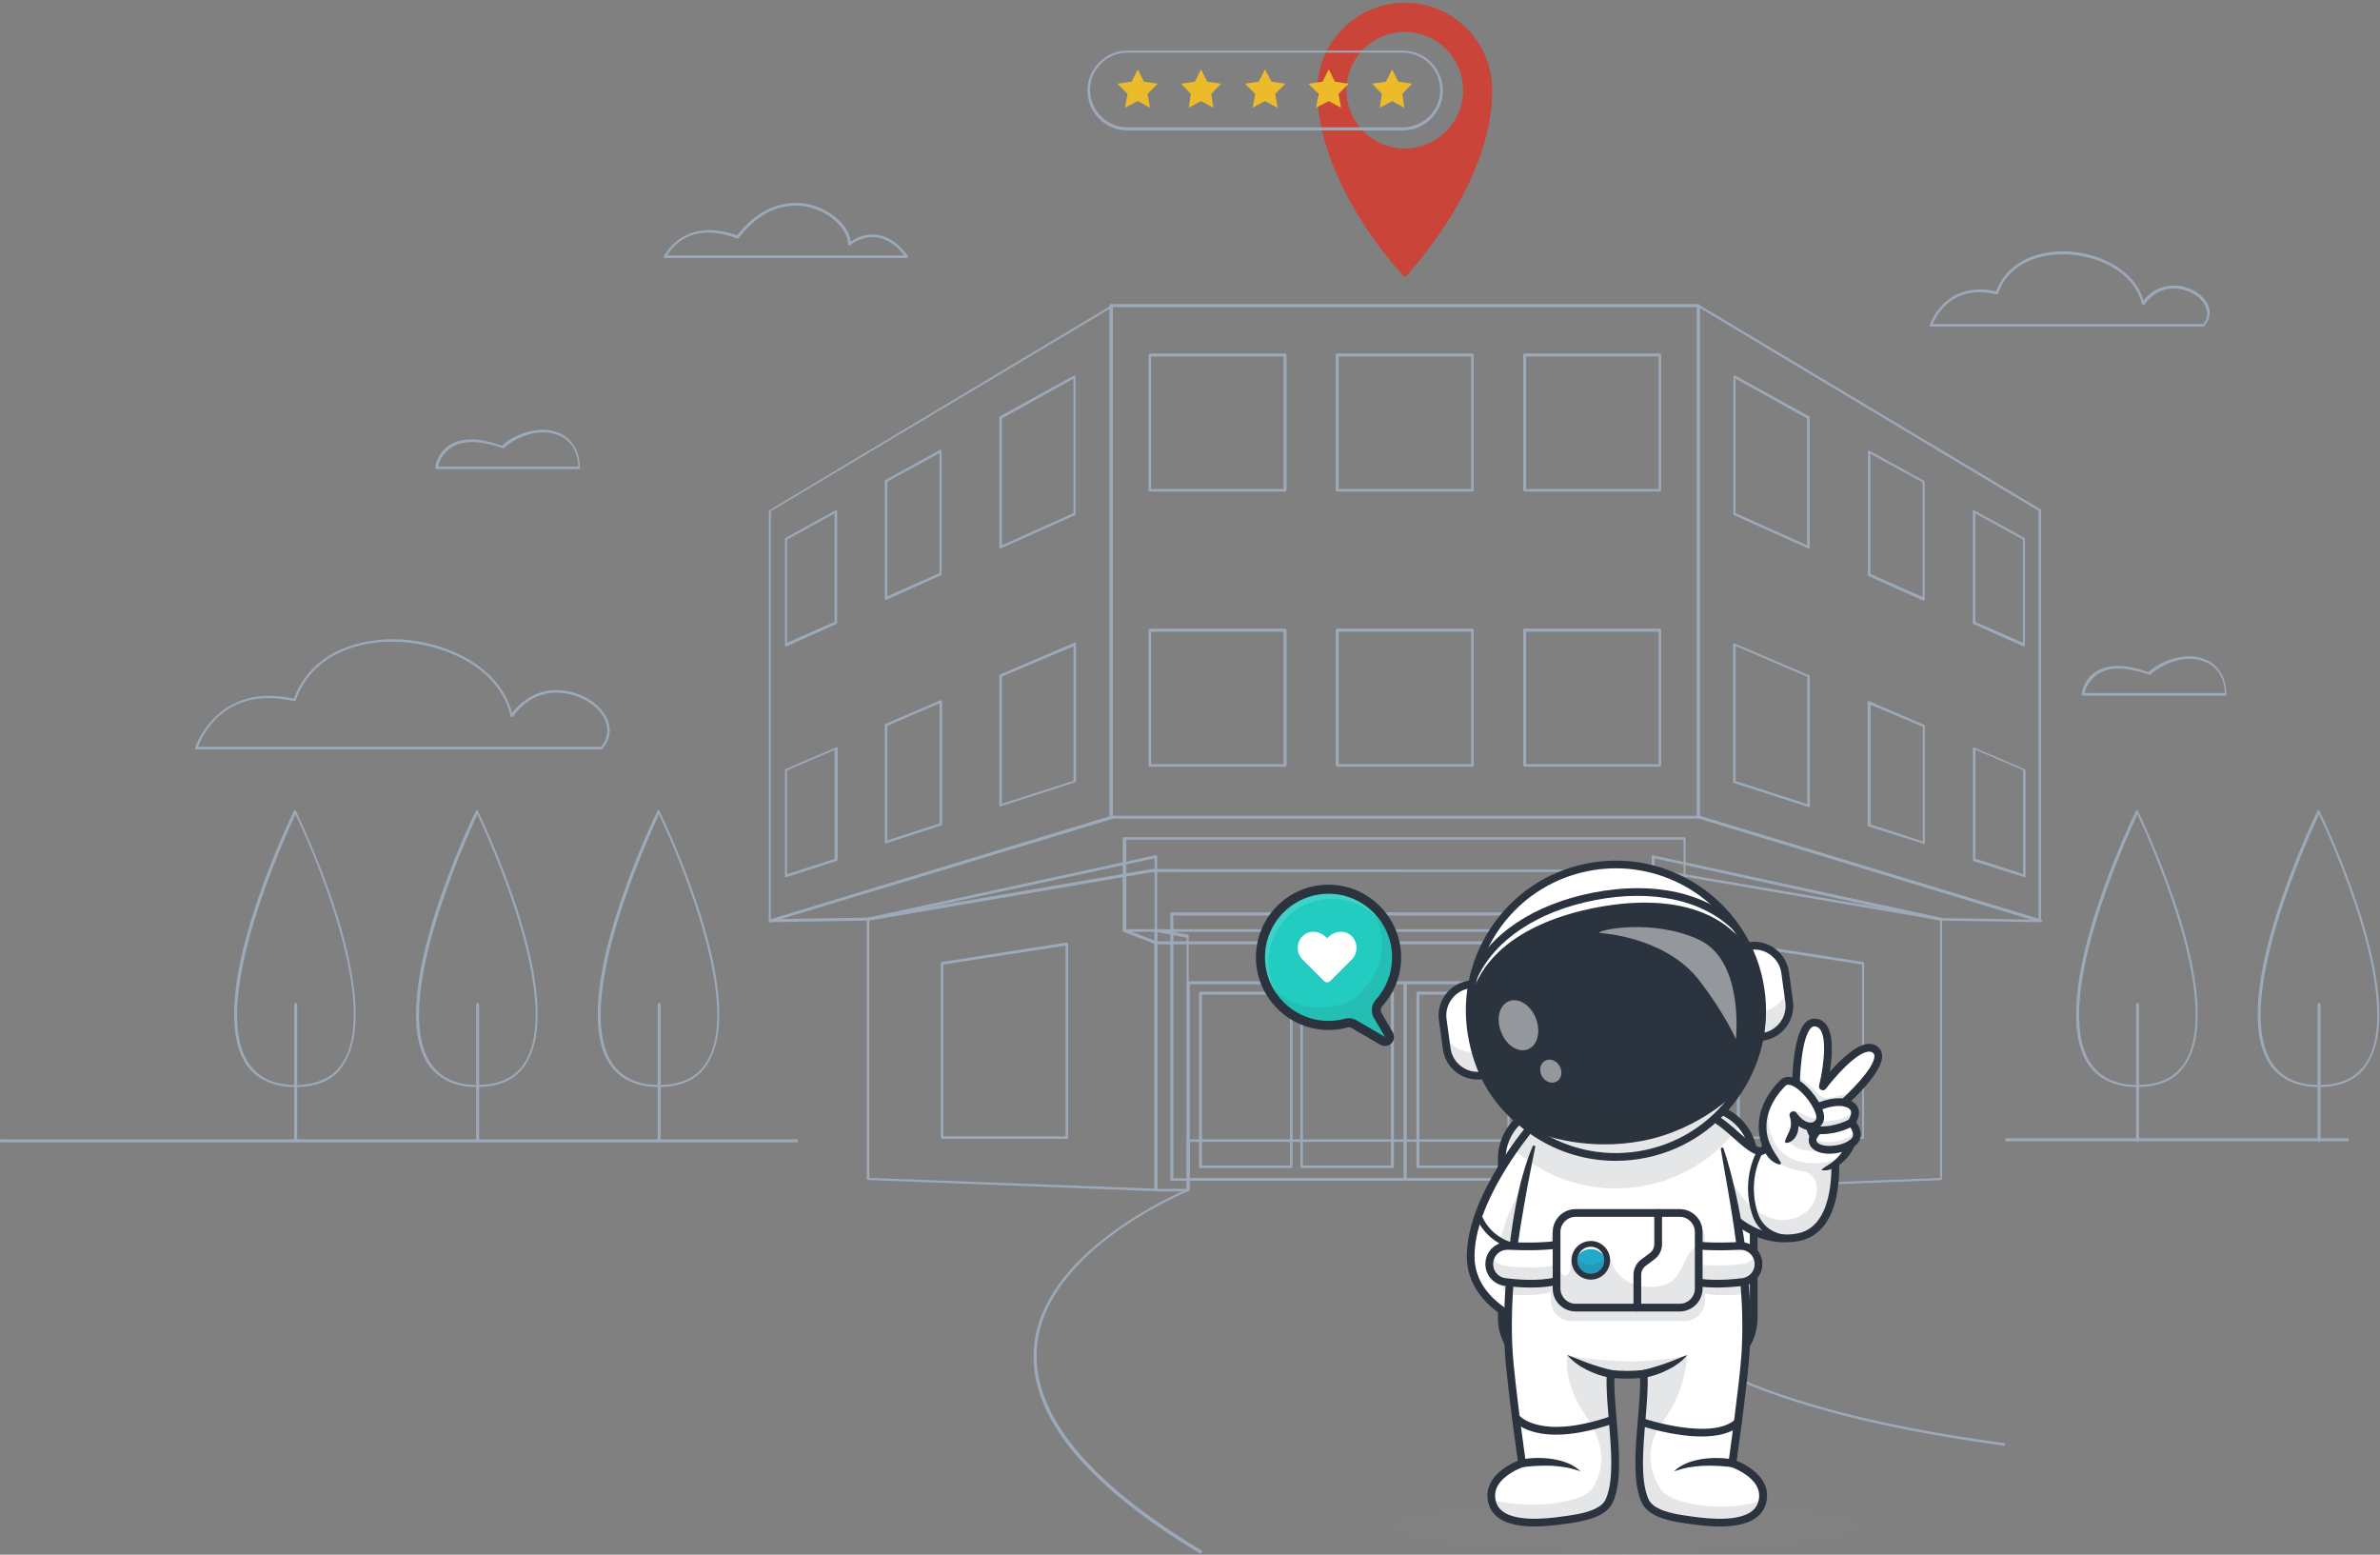 <svg width="686" height="448" viewBox="0 0 686 448" fill="none" xmlns="http://www.w3.org/2000/svg">
<rect x="0" y="0" width="686" height="448" fill="#808080" stroke="none"/>
<path d="M346.038 447.676H345.89C312.586 427.635 296.524 407.741 297.997 388.436C300.208 360.879 338.67 344.227 342.059 342.753V328.754C342.059 328.606 342.206 328.312 342.501 328.312H467.465C467.613 328.312 467.907 328.459 467.907 328.754V342.901V343.048C467.76 343.195 460.097 354.837 466.434 368.984C473.36 384.457 498.264 405.235 577.693 415.846C577.841 415.846 577.988 415.993 577.988 416.288C577.988 416.435 577.841 416.582 577.546 416.582C497.822 405.825 472.77 384.899 465.697 369.279C459.508 355.426 466.434 343.932 467.171 342.753V329.048H342.943V342.901C342.943 343.048 342.796 343.195 342.648 343.195C342.206 343.343 301.092 360.142 298.881 388.289C297.408 407.151 313.323 426.898 346.332 446.792C346.48 446.939 346.627 447.087 346.48 447.234C346.333 447.529 346.185 447.676 346.038 447.676Z" fill="#9CA9B9"/>
<path d="M635.196 94.114H556.504C556.356 94.114 556.209 94.114 556.209 93.966C556.209 93.819 556.062 93.819 556.209 93.672C556.209 93.524 560.483 80.704 575.366 83.946C578.756 74.809 588.334 72.009 596.145 72.451C604.839 72.894 615.302 77.609 617.807 86.598C621.196 82.325 625.47 82.177 627.828 82.325C631.659 82.767 635.343 85.125 636.522 88.072C637.259 89.988 636.964 92.051 635.491 93.819C635.343 94.114 635.196 94.114 635.196 94.114ZM557.093 93.377H635.049C636.228 91.903 636.522 90.282 635.785 88.514C634.754 85.714 631.365 83.651 627.828 83.209C625.617 82.914 621.344 83.209 618.102 87.777C617.954 87.925 617.807 87.925 617.66 87.925C617.512 87.925 617.365 87.777 617.365 87.63C615.302 78.493 604.986 73.778 596.145 73.336C588.482 72.894 579.05 75.546 575.956 84.535C575.956 84.683 575.661 84.83 575.514 84.83C562.546 81.735 557.977 91.167 557.093 93.377Z" fill="#9CA9B9"/>
<path d="M173.383 215.927H56.523C56.376 215.927 56.229 215.927 56.229 215.779C56.229 215.632 56.081 215.632 56.229 215.485C56.229 215.337 62.565 196.327 84.67 201.338C89.68 187.78 103.827 183.654 115.469 184.244C128.584 184.98 144.057 191.907 147.594 205.464C152.605 198.98 158.941 198.538 162.478 198.98C168.225 199.717 173.383 203.106 175.151 207.527C176.33 210.327 175.741 213.274 173.678 215.779C173.678 215.779 173.53 215.927 173.383 215.927ZM57.113 215.19H173.236C175.151 212.979 175.446 210.327 174.562 207.822C172.941 203.696 167.93 200.454 162.478 199.717C159.089 199.275 152.605 199.717 147.889 206.496C147.742 206.643 147.594 206.643 147.447 206.643C147.299 206.643 147.152 206.496 147.152 206.348C144.057 192.643 128.584 185.717 115.469 184.98C103.974 184.244 89.975 188.37 85.259 201.78C85.259 201.927 84.965 202.075 84.817 202.075C64.776 197.359 58.144 212.243 57.113 215.19Z" fill="#9CA9B9"/>
<path d="M261.382 74.336H191.68C191.532 74.336 191.385 74.336 191.385 74.189C191.385 74.041 191.237 73.894 191.385 73.894C191.385 73.746 196.985 62.252 212.458 67.852C221.447 56.358 231.32 58.126 235.152 59.452C240.604 61.368 244.878 65.641 245.172 69.62C247.825 67.852 250.477 67.262 253.13 67.704C258.288 68.589 261.53 73.599 261.677 73.746C261.677 73.894 261.824 74.041 261.677 74.189C261.677 74.189 261.53 74.336 261.382 74.336ZM192.269 73.599H260.646C259.614 72.273 256.814 69.031 252.983 68.441C250.33 67.999 247.678 68.736 245.025 70.652C244.878 70.799 244.73 70.799 244.583 70.652C244.436 70.652 244.436 70.504 244.436 70.357C244.436 66.526 240.162 61.957 234.857 60.189C231.173 58.863 221.594 57.242 212.9 68.589C212.753 68.736 212.605 68.736 212.458 68.736C199.195 63.578 193.595 71.389 192.269 73.599Z" fill="#9CA9B9"/>
<path d="M85.225 329.102C85.077 329.102 84.783 328.955 84.783 328.66V289.462C84.783 289.314 84.93 289.02 85.225 289.02C85.519 289.02 85.667 289.167 85.667 289.462V328.66C85.667 328.955 85.519 329.102 85.225 329.102Z" fill="#9CA9B9"/>
<path d="M85.149 313.242C78.518 313.242 73.655 310.884 70.707 306.316C58.771 287.158 83.675 235.876 84.707 233.665C84.854 233.371 85.296 233.371 85.296 233.665C86.328 235.876 111.232 287.158 99.296 306.316C96.791 310.884 91.928 313.242 85.149 313.242ZM85.149 234.697C82.202 241.034 60.392 288.337 71.444 306.021C74.244 310.442 78.812 312.652 85.149 312.652C91.486 312.652 96.201 310.442 98.854 306.021C109.906 288.337 88.244 240.886 85.149 234.697Z" fill="#9CA9B9"/>
<path d="M137.671 329.102C137.523 329.102 137.229 328.955 137.229 328.66V289.462C137.229 289.314 137.376 289.02 137.671 289.02C137.965 289.02 138.113 289.167 138.113 289.462V328.66C137.965 328.955 137.818 329.102 137.671 329.102Z" fill="#9CA9B9"/>
<path d="M137.594 313.242C130.963 313.242 126.1 310.884 123.153 306.316C111.216 287.158 136.121 235.876 137.152 233.665C137.3 233.371 137.742 233.371 137.742 233.665C138.773 235.876 163.678 287.158 151.741 306.316C149.089 310.884 144.226 313.242 137.594 313.242ZM137.594 234.697C134.647 241.034 112.837 288.337 123.89 306.021C126.689 310.442 131.258 312.652 137.594 312.652C143.931 312.652 148.647 310.442 151.299 306.021C162.351 288.337 140.542 240.886 137.594 234.697Z" fill="#9CA9B9"/>
<path d="M189.976 329.102C189.828 329.102 189.534 328.955 189.534 328.66V289.462C189.534 289.314 189.681 289.02 189.976 289.02C190.27 289.02 190.418 289.167 190.418 289.462V328.66C190.418 328.955 190.123 329.102 189.976 329.102Z" fill="#9CA9B9"/>
<path d="M189.94 313.242C183.309 313.242 178.446 310.884 175.498 306.316C163.562 287.158 188.466 235.876 189.498 233.665C189.645 233.371 190.087 233.371 190.087 233.665C191.119 235.876 216.023 287.158 204.087 306.316C201.434 310.884 196.571 313.242 189.94 313.242ZM189.94 234.697C186.993 241.034 165.183 288.337 176.235 306.021C179.035 310.442 183.603 312.652 189.94 312.652C196.277 312.652 200.992 310.442 203.645 306.021C214.697 288.337 192.887 240.886 189.94 234.697Z" fill="#9CA9B9"/>
<path d="M616.112 329.102C615.964 329.102 615.669 328.955 615.669 328.66V289.462C615.669 289.314 615.817 289.02 616.112 289.02C616.406 289.02 616.554 289.167 616.554 289.462V328.66C616.406 328.955 616.259 329.102 616.112 329.102Z" fill="#9CA9B9"/>
<path d="M616.078 313.242C609.446 313.242 604.583 310.884 601.636 306.316C589.7 287.158 614.604 235.876 615.636 233.665C615.783 233.371 616.225 233.371 616.225 233.665C617.257 235.876 642.161 287.158 630.225 306.316C627.572 310.884 622.709 313.242 616.078 313.242ZM616.078 234.697C613.13 241.034 591.321 288.337 602.373 306.021C605.173 310.442 609.741 312.652 616.078 312.652C622.414 312.652 627.13 310.442 629.783 306.021C640.835 288.337 619.025 240.886 616.078 234.697Z" fill="#9CA9B9"/>
<path d="M668.454 329.102C668.306 329.102 668.012 328.955 668.012 328.66V289.462C668.012 289.314 668.159 289.02 668.454 289.02C668.749 289.02 668.896 289.167 668.896 289.462V328.66C668.749 328.955 668.601 329.102 668.454 329.102Z" fill="#9CA9B9"/>
<path d="M668.412 313.242C661.781 313.242 656.918 310.884 653.971 306.316C642.034 287.158 666.939 235.876 667.97 233.665C668.117 233.371 668.56 233.371 668.56 233.665C669.591 235.876 694.496 287.158 682.559 306.316C679.907 310.884 675.044 313.242 668.412 313.242ZM668.412 234.697C665.465 241.034 643.655 288.337 654.707 306.021C657.507 310.442 662.076 312.652 668.412 312.652C674.749 312.652 679.464 310.442 682.117 306.021C693.169 288.337 671.359 240.886 668.412 234.697Z" fill="#9CA9B9"/>
<path d="M229.867 329.196H0.133C0.088 329.196 0 329.048 0 328.754C0 328.459 0.044 328.312 0.133 328.312H229.867C229.911 328.312 230 328.459 230 328.754C230 329.048 229.911 329.196 229.867 329.196Z" fill="#9CA9B9"/>
<path d="M676.943 328.884H578.057C578.038 328.884 578 328.737 578 328.442C578 328.147 578.019 328 578.057 328H676.943C676.962 328 677 328.147 677 328.442C677 328.737 676.962 328.884 676.943 328.884Z" fill="#9CA9B9"/>
<path d="M471.854 340.281H337.754C337.606 340.281 337.312 340.134 337.312 339.839V263.357C337.312 263.21 337.459 262.915 337.754 262.915H471.854C472.002 262.915 472.296 263.062 472.296 263.357V339.839C472.296 340.134 472.149 340.281 471.854 340.281ZM338.196 339.544H471.559V263.799H338.196V339.544Z" fill="#9CA9B9"/>
<path d="M588.014 265.687C587.866 265.687 587.866 265.687 588.014 265.687L489.428 235.772C489.28 235.772 489.133 235.625 489.133 235.477V88.114C489.133 87.967 489.133 87.819 489.28 87.819C489.428 87.819 489.575 87.819 489.722 87.819L588.161 146.765C588.309 146.765 588.309 146.912 588.309 147.059V265.245C588.309 265.392 588.309 265.54 588.161 265.54C588.161 265.687 588.014 265.687 588.014 265.687ZM489.87 235.183L587.572 264.803V147.207L489.87 88.704V235.183Z" fill="#9CA9B9"/>
<path d="M476.522 343.298C476.374 343.298 476.374 343.298 476.227 343.151C476.227 343.151 476.08 343.003 476.08 342.856V246.774C476.08 246.627 476.08 246.627 476.227 246.48C476.374 246.332 476.374 246.332 476.522 246.48L559.487 264.458C559.635 264.458 559.782 264.605 559.782 264.753V339.614C559.782 339.761 559.635 339.909 559.487 340.056L476.522 343.298ZM476.964 247.364V342.561L559.193 339.466V265.342L476.964 247.364Z" fill="#9CA9B9"/>
<path d="M537.002 328.189H501.046C500.898 328.189 500.604 328.042 500.604 327.747V272.044C500.604 271.896 500.604 271.896 500.751 271.749C500.898 271.749 500.898 271.602 501.046 271.602L537.002 277.201C537.15 277.201 537.297 277.349 537.297 277.496V327.747C537.444 327.895 537.297 328.189 537.002 328.189ZM501.488 327.452H536.708V277.938L501.488 272.486V327.452Z" fill="#9CA9B9"/>
<path d="M476.528 343.278H467.392C467.244 343.278 466.95 343.131 466.95 342.836V269.744C466.95 269.596 467.097 269.449 467.244 269.449L476.381 267.681C476.528 267.681 476.528 267.681 476.676 267.828C476.823 267.828 476.823 267.975 476.823 268.123V342.983C476.97 343.131 476.676 343.278 476.528 343.278ZM467.834 342.541H476.234V268.565L467.834 270.186V342.541Z" fill="#9CA9B9"/>
<path d="M467.454 340.235H404.972C404.824 340.235 404.53 340.087 404.53 339.792V283.205C404.53 283.057 404.677 282.763 404.972 282.763H467.454C467.601 282.763 467.896 282.91 467.896 283.205V339.792C467.896 340.087 467.749 340.235 467.454 340.235ZM405.414 339.498H467.159V283.647H405.414V339.498Z" fill="#9CA9B9"/>
<path d="M463.754 336.58H437.67C437.523 336.58 437.228 336.432 437.228 336.138V286.181C437.228 286.034 437.375 285.739 437.67 285.739H463.754C463.901 285.739 464.196 285.887 464.196 286.181V336.138C464.196 336.432 464.048 336.58 463.754 336.58ZM438.112 335.843H463.459V286.623H438.112V335.843Z" fill="#9CA9B9"/>
<path d="M434.775 336.58H408.691C408.544 336.58 408.249 336.432 408.249 336.138V286.181C408.249 286.034 408.396 285.739 408.691 285.739H434.775C434.922 285.739 435.217 285.887 435.217 286.181V336.138C435.217 336.432 435.069 336.58 434.775 336.58ZM409.133 335.843H434.48V286.623H409.133V335.843Z" fill="#9CA9B9"/>
<path d="M554.461 173.055H554.314L538.546 165.981C538.398 165.981 538.398 165.834 538.398 165.686V130.172C538.398 130.024 538.398 129.877 538.546 129.877C538.693 129.877 538.841 129.877 538.841 129.877L554.608 138.571C554.756 138.571 554.756 138.719 554.756 138.866V172.76C554.756 172.907 554.756 173.055 554.608 173.055C554.608 173.055 554.608 173.055 554.461 173.055ZM539.135 165.392L554.166 172.023V139.013L539.135 130.761V165.392Z" fill="#9CA9B9"/>
<path d="M583.366 186.27H583.219L568.777 179.786C568.63 179.786 568.63 179.639 568.63 179.491V147.366C568.63 147.219 568.63 147.071 568.777 147.071C568.925 147.071 569.072 147.071 569.072 147.071L583.514 155.029C583.661 155.029 583.661 155.176 583.661 155.324V185.975C583.661 186.123 583.661 186.27 583.514 186.27H583.366ZM569.367 179.197L583.072 185.239V155.471L569.367 147.955V179.197Z" fill="#9CA9B9"/>
<path d="M521.31 158.02H521.163L499.795 148.441C499.648 148.441 499.648 148.294 499.648 148.146V108.506C499.648 108.358 499.648 108.211 499.795 108.211C499.943 108.211 500.09 108.211 500.09 108.211L521.458 120C521.605 120 521.605 120.147 521.605 120.295V157.725C521.605 157.872 521.605 158.02 521.458 158.02C521.458 158.02 521.458 158.02 521.31 158.02ZM500.237 147.852L520.868 157.136V120.589L500.237 109.095V147.852Z" fill="#9CA9B9"/>
<path d="M554.508 243.176L538.593 238.166C538.445 238.166 538.298 238.018 538.298 237.871V202.356C538.298 202.209 538.298 202.062 538.445 202.062C538.593 202.062 538.74 201.914 538.74 202.062L554.508 208.84C554.655 208.84 554.803 208.988 554.803 209.135V243.029C554.803 243.176 554.803 243.323 554.655 243.323C554.655 243.176 554.655 243.176 554.508 243.176ZM539.182 237.576L554.213 242.439V209.43L539.182 203.093V237.576Z" fill="#9CA9B9"/>
<path d="M583.4 252.74C583.4 252.74 583.253 252.74 583.4 252.74L568.959 248.172C568.811 248.172 568.664 248.024 568.664 247.877V215.752C568.664 215.604 568.664 215.457 568.811 215.457C568.959 215.457 569.106 215.31 569.106 215.457L583.548 221.646C583.695 221.646 583.842 221.794 583.842 221.941V252.593C583.842 252.74 583.842 252.887 583.695 252.887C583.548 252.74 583.4 252.74 583.4 252.74ZM569.401 247.435L583.106 251.856V221.941L569.401 216.047V247.435Z" fill="#9CA9B9"/>
<path d="M521.357 232.587L499.842 225.661C499.695 225.661 499.547 225.514 499.547 225.366V185.725C499.547 185.578 499.547 185.431 499.695 185.431C499.842 185.431 499.989 185.283 499.989 185.431L521.357 194.567C521.505 194.567 521.652 194.715 521.652 194.862V232.292C521.652 232.44 521.652 232.587 521.505 232.587C521.505 232.587 521.505 232.587 521.357 232.587ZM500.284 225.071L520.915 231.703V195.009L500.284 186.168V225.071Z" fill="#9CA9B9"/>
<path d="M489.551 235.867H320.23C320.083 235.867 319.788 235.72 319.788 235.425V88.061C319.788 87.914 319.935 87.619 320.23 87.619H489.551C489.698 87.619 489.993 87.766 489.993 88.061V235.425C489.846 235.72 489.698 235.867 489.551 235.867ZM320.525 235.131H489.109V88.503H320.525V235.131Z" fill="#9CA9B9"/>
<path d="M221.891 265.801C221.744 265.801 221.744 265.801 221.744 265.801C221.597 265.801 221.597 265.654 221.597 265.507V147.321C221.597 147.174 221.597 147.026 221.744 147.026L320.183 88.081C320.33 88.081 320.478 88.081 320.625 88.081C320.772 88.081 320.772 88.228 320.772 88.376V235.739C320.772 235.887 320.625 236.034 320.478 236.034L221.891 265.801ZM222.186 147.321V264.917L319.888 235.297V88.965L222.186 147.321Z" fill="#9CA9B9"/>
<path d="M333.235 343.262L250.122 340.02C249.974 340.02 249.827 339.873 249.827 339.578V264.717C249.827 264.57 249.974 264.423 250.122 264.423L333.088 246.444C333.235 246.444 333.382 246.444 333.382 246.444C333.382 246.444 333.53 246.592 333.53 246.739V342.82C333.53 342.967 333.53 342.967 333.382 343.115C333.53 343.262 333.382 343.262 333.235 343.262ZM250.564 339.43L332.793 342.525V247.328L250.564 265.159V339.43Z" fill="#9CA9B9"/>
<path d="M588.087 265.734L559.646 265.292L477.712 251.292H332.264L250.477 265.292L221.888 265.734C221.741 265.734 221.593 265.586 221.593 265.439C221.593 265.292 221.741 265.144 221.888 264.997L320.327 235.082C320.327 235.082 320.327 235.082 320.474 235.082H489.796C489.796 235.082 489.796 235.082 489.943 235.082L588.382 264.997C588.529 264.997 588.677 265.292 588.677 265.439C588.382 265.586 588.235 265.734 588.087 265.734ZM404.914 250.555H477.712L559.646 264.555L585.435 264.997L489.501 235.819H320.327L224.393 264.849L250.182 264.407L331.969 250.408L404.914 250.555Z" fill="#9CA9B9"/>
<path d="M307.562 328.189H271.605C271.458 328.189 271.163 328.042 271.163 327.747V277.496C271.163 277.349 271.31 277.201 271.458 277.201L307.414 271.602C307.562 271.602 307.562 271.602 307.709 271.749C307.857 271.749 307.857 271.896 307.857 272.044V327.747C307.857 327.895 307.709 328.189 307.562 328.189ZM271.9 327.452H307.12V272.486L271.9 277.938V327.452Z" fill="#9CA9B9"/>
<path d="M342.326 343.324H333.189C333.042 343.324 332.747 343.177 332.747 342.882V268.021C332.747 267.874 332.747 267.874 332.894 267.726C333.042 267.726 333.042 267.579 333.189 267.579L342.326 269.347C342.473 269.347 342.62 269.495 342.62 269.642V342.735C342.768 343.177 342.473 343.324 342.326 343.324ZM333.631 342.587H342.031V270.232L333.631 268.611V342.587Z" fill="#9CA9B9"/>
<path d="M404.996 340.235H342.514C342.367 340.235 342.072 340.087 342.072 339.792V283.205C342.072 283.057 342.22 282.763 342.514 282.763H404.996C405.144 282.763 405.439 282.91 405.439 283.205V339.792C405.439 340.087 405.144 340.235 404.996 340.235ZM342.956 339.498H404.702V283.647H342.956V339.498Z" fill="#9CA9B9"/>
<path d="M372.114 336.58H346.031C345.884 336.58 345.589 336.432 345.589 336.138V286.181C345.589 286.034 345.736 285.739 346.031 285.739H372.114C372.262 285.739 372.556 285.887 372.556 286.181V336.138C372.556 336.432 372.409 336.58 372.114 336.58ZM346.473 335.843H371.82V286.623H346.473V335.843Z" fill="#9CA9B9"/>
<path d="M401.332 336.58H375.249C375.101 336.58 374.807 336.432 374.807 336.138V286.181C374.807 286.034 374.954 285.739 375.249 285.739H401.332C401.48 285.739 401.774 285.887 401.774 286.181V336.138C401.774 336.432 401.48 336.58 401.332 336.58ZM375.543 335.843H400.89V286.623H375.543V335.843Z" fill="#9CA9B9"/>
<path d="M255.333 172.828H255.186C255.039 172.828 255.039 172.681 255.039 172.533V138.64C255.039 138.492 255.039 138.345 255.186 138.345L270.954 129.65C271.101 129.65 271.249 129.65 271.249 129.65C271.396 129.65 271.396 129.798 271.396 129.945V165.46C271.396 165.607 271.249 165.755 271.249 165.755L255.481 172.828H255.333ZM255.775 138.787V171.796L270.806 165.165V130.535L255.775 138.787Z" fill="#9CA9B9"/>
<path d="M226.556 186.265H226.409C226.261 186.265 226.261 186.118 226.261 185.97V155.319C226.261 155.171 226.261 155.024 226.409 155.024L240.85 147.066C240.998 147.066 241.145 147.066 241.145 147.066C241.292 147.066 241.292 147.214 241.292 147.361V179.486C241.292 179.634 241.145 179.781 241.145 179.781L226.703 186.265C226.556 186.265 226.556 186.265 226.556 186.265ZM226.851 155.466V185.234L240.556 179.192V147.951L226.851 155.466Z" fill="#9CA9B9"/>
<path d="M288.336 158.024H288.188C288.041 158.024 288.041 157.876 288.041 157.729V120.299C288.041 120.151 288.041 120.004 288.188 120.004L309.556 108.215C309.703 108.215 309.851 108.215 309.851 108.215C309.998 108.215 309.998 108.362 309.998 108.51V148.15C309.998 148.298 309.851 148.445 309.851 148.445L288.483 158.024C288.483 158.024 288.483 158.024 288.336 158.024ZM288.778 120.593V157.14L309.409 147.856V109.099L288.778 120.593Z" fill="#9CA9B9"/>
<path d="M255.333 243.039C255.186 243.039 255.186 243.039 255.186 243.039C255.039 243.039 255.039 242.892 255.039 242.744V208.851C255.039 208.703 255.186 208.556 255.333 208.556L271.101 201.777C271.249 201.777 271.396 201.777 271.396 201.777C271.543 201.777 271.543 201.925 271.543 202.072V237.587C271.543 237.734 271.396 237.881 271.249 237.881L255.333 243.039C255.481 243.039 255.333 243.039 255.333 243.039ZM255.775 209.146V242.155L270.806 237.292V202.662L255.775 209.146Z" fill="#9CA9B9"/>
<path d="M226.556 252.803C226.409 252.803 226.409 252.803 226.409 252.803C226.261 252.803 226.261 252.655 226.261 252.508V221.856C226.261 221.709 226.409 221.561 226.556 221.561L240.998 215.372C241.145 215.372 241.292 215.372 241.292 215.372C241.44 215.372 241.44 215.519 241.44 215.667V247.792C241.44 247.94 241.292 248.087 241.145 248.087L226.556 252.803ZM226.851 222.003V251.918L240.555 247.497V216.109L226.851 222.003Z" fill="#9CA9B9"/>
<path d="M288.336 232.362C288.188 232.362 288.188 232.362 288.188 232.362C288.041 232.362 288.041 232.215 288.041 232.068V194.637C288.041 194.49 288.188 194.343 288.336 194.343L309.703 185.206C309.851 185.206 309.998 185.206 309.998 185.206C310.146 185.206 310.146 185.353 310.146 185.501V225.142C310.146 225.289 309.998 225.436 309.851 225.436L288.336 232.362C288.483 232.362 288.483 232.362 288.336 232.362ZM288.778 194.932V231.626L309.409 224.994V186.238L288.778 194.932Z" fill="#9CA9B9"/>
<path d="M478.366 141.645H439.463C439.315 141.645 439.021 141.498 439.021 141.203V102.3C439.021 102.152 439.168 101.857 439.463 101.857H478.366C478.514 101.857 478.809 102.005 478.809 102.3V141.203C478.809 141.498 478.514 141.645 478.366 141.645ZM439.905 140.909H478.072V102.742H439.905V140.909Z" fill="#9CA9B9"/>
<path d="M370.395 141.645H331.491C331.344 141.645 331.049 141.498 331.049 141.203V102.3C331.049 102.152 331.197 101.857 331.491 101.857H370.395C370.543 101.857 370.837 102.005 370.837 102.3V141.203C370.69 141.498 370.543 141.645 370.395 141.645ZM331.786 140.909H369.953V102.742H331.786V140.909Z" fill="#9CA9B9"/>
<path d="M424.33 141.645H385.426C385.279 141.645 384.984 141.498 384.984 141.203V102.3C384.984 102.152 385.131 101.857 385.426 101.857H424.33C424.477 101.857 424.772 102.005 424.772 102.3V141.203C424.772 141.498 424.625 141.645 424.33 141.645ZM385.868 140.909H424.035V102.742H385.868V140.909Z" fill="#9CA9B9"/>
<path d="M478.366 220.936H439.463C439.315 220.936 439.021 220.789 439.021 220.494V181.591C439.021 181.443 439.168 181.148 439.463 181.148H478.366C478.514 181.148 478.809 181.296 478.809 181.591V220.494C478.809 220.789 478.514 220.936 478.366 220.936ZM439.905 220.2H478.072V182.033H439.905V220.2Z" fill="#9CA9B9"/>
<path d="M370.395 220.936H331.491C331.344 220.936 331.049 220.789 331.049 220.494V181.591C331.049 181.443 331.197 181.148 331.491 181.148H370.395C370.543 181.148 370.837 181.296 370.837 181.591V220.494C370.69 220.789 370.543 220.936 370.395 220.936ZM331.786 220.2H369.953V182.033H331.786V220.2Z" fill="#9CA9B9"/>
<path d="M424.33 220.936H385.426C385.279 220.936 384.984 220.789 384.984 220.494V181.591C384.984 181.443 385.131 181.148 385.426 181.148H424.33C424.477 181.148 424.772 181.296 424.772 181.591V220.494C424.772 220.789 424.625 220.936 424.33 220.936ZM385.868 220.2H424.035V182.033H385.868V220.2Z" fill="#9CA9B9"/>
<path d="M476.427 272.034H333.19H333.043L323.906 268.498C323.759 268.498 323.611 268.35 323.611 268.203V241.677C323.611 241.53 323.759 241.235 324.053 241.235H485.416C485.564 241.235 485.859 241.383 485.859 241.677V268.203C485.859 268.35 485.711 268.498 485.564 268.498L476.427 272.034C476.575 271.887 476.427 272.034 476.427 272.034ZM333.337 271.297H476.427L485.269 267.908V241.972H324.643V267.908L333.337 271.297Z" fill="#9CA9B9"/>
<path d="M476.427 272.054H333.19H333.043L323.906 268.517C323.759 268.517 323.611 268.222 323.611 268.075C323.611 267.928 323.759 267.78 323.906 267.78H485.269C485.416 267.78 485.563 267.928 485.563 268.075C485.563 268.222 485.563 268.37 485.269 268.517L476.427 272.054C476.574 271.906 476.427 272.054 476.427 272.054ZM333.337 271.317H476.427L483.648 268.517H326.116L333.337 271.317Z" fill="#9CA9B9"/>
<path d="M379.71 25.987C379.71 53.839 404.909 79.922 404.909 79.922C404.909 79.922 430.108 53.839 430.108 25.987C430.108 12.135 418.909 0.788 404.909 0.788C391.057 0.788 379.71 12.135 379.71 25.987ZM388.11 25.987C388.11 16.703 395.625 9.188 404.909 9.188C414.193 9.188 421.709 16.703 421.709 25.987C421.709 35.271 414.193 42.787 404.909 42.787C395.625 42.787 388.11 35.271 388.11 25.987Z" fill="#CA4439"/>
<path d="M404.373 37.572H324.944C318.607 37.572 313.449 32.414 313.449 26.077C313.449 19.741 318.607 14.583 324.944 14.583H404.373C410.709 14.583 415.867 19.741 415.867 26.077C415.867 32.414 410.709 37.572 404.373 37.572ZM324.944 15.172C319.049 15.172 314.186 20.035 314.186 25.93C314.186 31.825 319.049 36.688 324.944 36.688H404.373C410.267 36.688 415.13 31.825 415.13 25.93C415.13 20.035 410.267 15.172 404.373 15.172H324.944Z" fill="#9CA9B9"/>
<path d="M401.255 19.992L399.486 23.529L395.507 24.118L398.307 27.066L397.718 31.044L401.255 29.129L404.791 31.044L404.202 27.066L407.002 24.118L403.023 23.529L401.255 19.992Z" fill="#EBBB2C"/>
<path d="M383.001 19.992L381.233 23.529L377.107 24.118L380.054 27.066L379.317 31.044L383.001 29.129L386.538 31.044L385.801 27.066L388.749 24.118L384.77 23.529L383.001 19.992Z" fill="#EBBB2C"/>
<path d="M346.184 19.992L344.415 23.529L340.437 24.118L343.236 27.066L342.647 31.044L346.184 29.129L349.72 31.044L349.131 27.066L351.931 24.118L347.952 23.529L346.184 19.992Z" fill="#EBBB2C"/>
<path d="M364.594 19.992L362.826 23.529L358.847 24.118L361.794 27.066L361.058 31.044L364.594 29.129L368.278 31.044L367.542 27.066L370.489 24.118L366.51 23.529L364.594 19.992Z" fill="#EBBB2C"/>
<path d="M327.95 19.992L326.182 23.529L322.056 24.118L325.003 27.066L324.266 31.044L327.95 29.129L331.487 31.044L330.75 27.066L333.697 24.118L329.719 23.529L327.95 19.992Z" fill="#EBBB2C"/>
<path d="M166.983 135.18H125.869C125.721 135.18 125.721 135.18 125.574 135.033C125.574 134.885 125.427 134.885 125.427 134.738C125.427 134.591 125.869 130.612 129.553 128.254C133.09 126.044 138.1 126.044 144.584 128.401C149.742 124.128 156.521 122.654 161.384 124.865C165.068 126.633 167.131 130.17 167.131 134.738C167.425 135.033 167.131 135.18 166.983 135.18ZM126.311 134.443H166.689C166.541 130.17 164.626 127.075 161.384 125.602C156.668 123.391 150.184 124.865 145.174 129.138C145.026 129.286 144.879 129.286 144.879 129.138C138.542 126.928 133.532 126.78 130.29 128.843C127.342 130.612 126.458 133.412 126.311 134.443Z" fill="#9CA9B9"/>
<path d="M641.568 200.454H600.454C600.306 200.454 600.306 200.454 600.159 200.306C600.159 200.159 600.012 200.159 600.012 200.011C600.012 199.864 600.454 195.885 604.138 193.528C607.675 191.317 612.685 191.317 619.169 193.675C624.327 189.401 631.105 187.928 635.968 190.138C639.652 191.906 641.716 195.443 641.716 200.011C641.863 200.306 641.716 200.454 641.568 200.454ZM600.896 199.717H641.274C641.126 195.443 639.21 192.349 635.968 190.875C631.253 188.664 624.769 190.138 619.758 194.412C619.611 194.559 619.464 194.559 619.464 194.412C613.127 192.201 608.117 192.054 604.875 194.117C601.927 196.033 601.043 198.685 600.896 199.717Z" fill="#9CA9B9"/>
<g opacity="0.35">
<path opacity="0.35" d="M468.379 448C506.14 448 536.751 444.349 536.751 439.845C536.751 435.341 506.14 431.69 468.379 431.69C430.618 431.69 400.006 435.341 400.006 439.845C400.006 444.349 430.618 448 468.379 448Z" fill="#909090"/>
</g>
<path d="M432.873 333.892V379.862C432.873 382.5 433.565 384.985 434.782 387.135C437.34 391.675 442.215 394.758 447.768 394.758H490.568C495.918 394.758 500.64 391.901 503.263 387.631C504.663 385.364 505.464 382.704 505.464 379.862V333.892C505.464 332.879 505.362 331.902 505.166 330.948C504.634 328.31 503.395 325.919 501.66 323.981C498.927 320.927 494.963 318.996 490.561 318.996H447.761C441.37 318.996 435.882 323.07 433.784 328.754C433.201 330.357 432.873 332.085 432.873 333.892Z" fill="white"/>
<path d="M490.577 395.865H447.77C438.945 395.865 431.759 388.686 431.759 379.854V333.884C431.759 325.059 438.938 317.873 447.77 317.873H490.577C499.403 317.873 506.588 325.051 506.588 333.884V379.854C506.588 388.686 499.41 395.865 490.577 395.865ZM447.77 320.103C440.169 320.103 433.982 326.29 433.982 333.891V379.861C433.982 387.462 440.169 393.649 447.77 393.649H490.577C498.178 393.649 504.366 387.462 504.366 379.861V333.891C504.366 326.29 498.178 320.103 490.577 320.103H447.77Z" fill="#2B333E"/>
<path d="M442.435 323.346C442.435 323.346 423.896 344.429 423.896 362.036C423.896 377.106 442.435 382.288 442.435 382.288L468.131 338.774L442.435 323.346Z" fill="white"/>
<path d="M423.896 362.029C423.896 377.099 442.435 382.281 442.435 382.281L443.069 381.209L468.131 338.767L448.761 327.136L442.435 323.339C442.435 323.346 423.896 344.422 423.896 362.029Z" fill="white"/>
<g opacity="0.35">
<path opacity="0.35" d="M431.671 364.09C431.671 372.792 437.851 378.199 443.076 381.209L468.139 338.766L448.761 327.135C444.396 332.528 431.671 349.5 431.671 364.09Z" fill="#2B333E"/>
</g>
<path d="M442.96 383.586L442.137 383.353C441.94 383.295 437.268 381.968 432.539 378.725C426.162 374.345 422.788 368.574 422.788 362.029C422.788 344.211 440.832 323.478 441.605 322.611L442.217 321.911L469.654 338.381L442.96 383.586ZM442.676 324.782C439.528 328.565 425.011 346.82 425.011 362.029C425.011 374.345 438.464 379.76 441.933 380.948L466.615 339.146L442.676 324.782Z" fill="#2B333E"/>
<path d="M497.674 348.896C497.674 348.896 505.53 358.734 518.109 356.562C531.153 354.31 528.843 332.601 528.843 332.601L509.021 324.97C509.021 324.97 510.252 331.755 507.381 331.755C504.167 331.755 498.425 324.191 493.418 321.917L497.674 348.896Z" fill="white"/>
<g opacity="0.35">
<path opacity="0.35" d="M494.745 330.35L497.675 348.897C497.675 348.897 505.531 358.735 518.109 356.563C531.154 354.311 528.844 332.594 528.844 332.594L519.727 337.484C525.878 338.585 525.106 349.771 515.77 351.389C503.192 353.561 495.649 333.724 495.649 333.724L494.745 330.35Z" fill="#2B333E"/>
</g>
<path d="M514.45 357.991C503.65 357.991 497.106 349.967 496.799 349.589C496.413 349.108 496.493 348.408 496.974 348.029C497.455 347.643 498.155 347.723 498.534 348.204C498.607 348.299 506.149 357.496 517.912 355.47C528.552 353.633 528.027 336.959 527.786 333.388L510.347 326.676C510.471 328.367 510.413 330.684 509.371 331.931C508.86 332.543 508.168 332.863 507.374 332.863C505.239 332.863 502.724 330.641 499.824 328.068C497.521 326.028 495.131 323.914 492.952 322.923C492.39 322.668 492.143 322.012 492.398 321.451C492.653 320.89 493.309 320.642 493.87 320.897C496.362 322.027 498.869 324.25 501.303 326.399C503.548 328.382 506.084 330.633 507.381 330.633C507.52 330.633 507.585 330.604 507.673 330.495C508.358 329.679 508.226 326.829 507.928 325.16L507.578 323.215L529.878 331.799L529.951 332.477C530.053 333.403 532.21 355.258 518.298 357.656C516.964 357.889 515.682 357.991 514.45 357.991Z" fill="#2B333E"/>
<g opacity="0.35">
<path opacity="0.35" d="M483.55 405.783C483.427 405.842 483.303 405.893 483.186 405.944C483.31 405.893 483.427 405.842 483.55 405.783Z" fill="#2B333E"/>
</g>
<g opacity="0.35">
<path opacity="0.35" d="M468.13 371.728C467.817 372.201 467.518 372.675 467.227 373.134C467.518 372.675 467.824 372.201 468.13 371.728Z" fill="#2B333E"/>
</g>
<path d="M429.893 431.654C429.908 431.843 429.937 432.033 429.973 432.215C430.913 437.797 437.458 439.794 449.227 438.249C454.554 437.557 461.922 436.733 463.868 432.492C467.745 424.024 463.788 406.883 464.247 395.901V395.886C464.247 395.886 466.389 396.149 469.042 396.149C471.702 396.149 473.845 395.886 473.845 395.886C473.845 395.974 473.852 396.061 473.852 396.156C474.245 407.145 470.376 424.089 474.224 432.499C476.169 436.74 483.53 437.564 488.864 438.256C500.648 439.801 507.185 437.797 508.118 432.2C508.147 432.018 508.177 431.843 508.191 431.661C508.869 424.84 499.351 421.67 499.351 421.67C499.351 421.67 501.428 407.197 502.798 394.137C503.374 388.642 503.505 382.965 503.323 377.31C503.279 375.845 503.214 374.381 503.126 372.923C503.002 370.846 502.849 368.791 502.66 366.75C502.492 364.98 502.31 363.23 502.099 361.511C501.326 355.025 500.284 348.889 499.213 343.496C498.251 338.657 497.267 334.408 496.422 331.034C496.232 330.291 496.057 329.591 495.882 328.928C494.848 324.949 494.133 322.639 494.133 322.639H443.951C443.951 322.639 443.229 324.971 442.194 328.972C441.582 331.311 440.868 334.233 440.117 337.586C439.826 338.897 439.527 340.275 439.236 341.718C438.033 347.54 436.845 354.34 435.985 361.562C435.781 363.252 435.599 364.958 435.439 366.685C435.242 368.798 435.082 370.933 434.958 373.083C434.87 374.606 434.798 376.137 434.754 377.667C434.725 378.68 434.703 379.7 434.695 380.713C434.652 385.232 434.834 389.743 435.293 394.123C436.663 407.182 438.733 421.655 438.733 421.655C438.733 421.655 429.215 424.832 429.893 431.654Z" fill="white"/>
<g opacity="0.35">
<path opacity="0.35" d="M474.216 432.492C476.162 436.734 483.522 437.557 488.857 438.257C500.641 439.794 507.178 437.798 508.111 432.201C498.462 436.034 481.46 433.848 478.552 428.98C474.785 422.683 474.18 416.387 480.032 408.538C485.884 400.697 486.335 390.45 486.335 390.45C483.537 392.513 477.78 394.75 473.837 396.149C474.238 407.139 470.368 424.082 474.216 432.492Z" fill="#2B333E"/>
</g>
<g opacity="0.35">
<path opacity="0.35" d="M429.967 432.216C430.907 437.798 437.452 439.788 449.214 438.257C454.541 437.565 461.916 436.741 463.855 432.493C467.732 424.024 463.775 406.884 464.234 395.901C460.969 394.881 454.935 392.797 451.757 390.45C451.757 390.45 450.154 397.818 456.975 407.882C462.477 416.008 462.878 422.465 459.111 428.761C456.451 433.229 440.571 435.058 429.967 432.216Z" fill="#2B333E"/>
</g>
<path d="M496.777 330.939C497.994 334.568 498.985 338.27 499.867 341.987C500.304 343.853 500.72 345.718 501.084 347.598C501.266 348.539 501.456 349.479 501.623 350.419L502.104 353.254C502.272 354.194 502.41 355.141 502.549 356.089L502.972 358.931C503.095 359.878 503.219 360.833 503.329 361.78C503.453 362.728 503.547 363.682 503.642 364.637C504.065 368.448 504.276 372.282 504.444 376.115C504.531 379.955 504.597 383.796 504.378 387.637L504.312 389.08L504.276 389.801L504.218 390.522L503.977 393.401C503.81 395.318 503.584 397.205 503.372 399.107C502.505 406.694 501.521 414.258 500.457 421.823L499.707 420.613C500.224 420.795 500.661 420.977 501.12 421.181C501.572 421.386 502.017 421.604 502.454 421.83C503.329 422.296 504.181 422.821 504.983 423.433C505.792 424.038 506.55 424.731 507.227 425.532C507.898 426.327 508.466 427.259 508.853 428.28C509.232 429.3 509.385 430.422 509.312 431.508C509.246 432.579 508.977 433.643 508.488 434.642C507.993 435.633 507.264 436.515 506.404 437.178C505.551 437.856 504.604 438.344 503.642 438.701C501.711 439.422 499.736 439.692 497.79 439.816C495.844 439.925 493.913 439.86 491.996 439.714C491.042 439.634 490.087 439.539 489.14 439.415L486.327 439.051C484.447 438.788 482.544 438.482 480.65 437.972C479.702 437.717 478.755 437.411 477.822 437.01C476.897 436.602 475.978 436.099 475.133 435.414C474.718 435.064 474.324 434.671 473.974 434.234C473.624 433.804 473.333 433.272 473.122 432.783C472.699 431.851 472.415 430.881 472.174 429.919C471.715 427.988 471.518 426.042 471.431 424.118C471.343 422.194 471.365 420.278 471.445 418.376C471.599 414.572 471.956 410.811 472.262 407.073C472.56 403.334 472.852 399.596 472.714 395.937L473.96 396.994C473.114 397.089 472.313 397.147 471.489 397.198C470.673 397.242 469.85 397.264 469.026 397.264C468.203 397.264 467.379 397.242 466.563 397.198C465.739 397.154 464.938 397.089 464.092 396.994L465.338 395.937C465.2 399.596 465.492 403.334 465.79 407.073C466.096 410.819 466.453 414.579 466.607 418.376C466.687 420.278 466.709 422.187 466.621 424.118C466.534 426.042 466.337 427.981 465.878 429.919C465.637 430.881 465.36 431.851 464.93 432.783C464.726 433.264 464.428 433.796 464.078 434.234C463.728 434.678 463.334 435.064 462.919 435.414C462.081 436.099 461.163 436.602 460.23 437.01C459.297 437.411 458.35 437.724 457.402 437.972C455.508 438.482 453.605 438.788 451.725 439.051L448.912 439.415C447.965 439.539 447.01 439.626 446.056 439.714C444.139 439.86 442.215 439.925 440.262 439.816C438.316 439.692 436.341 439.422 434.41 438.701C433.448 438.344 432.501 437.856 431.648 437.178C430.788 436.515 430.067 435.633 429.564 434.642C429.076 433.643 428.806 432.572 428.74 431.508C428.667 430.422 428.813 429.3 429.199 428.28C429.586 427.259 430.154 426.334 430.825 425.532C431.502 424.738 432.26 424.038 433.069 423.433C433.878 422.828 434.723 422.304 435.598 421.83C436.035 421.597 436.48 421.378 436.932 421.181C437.391 420.977 437.828 420.795 438.345 420.613L437.595 421.823C436.523 414.2 435.532 406.577 434.658 398.932C434.446 397.016 434.221 395.121 434.053 393.182C433.973 392.213 433.863 391.251 433.812 390.282L433.645 387.382C433.492 383.505 433.514 379.635 433.667 375.772C433.812 371.91 434.119 368.055 434.519 364.214C434.607 363.252 434.723 362.29 434.833 361.336C434.942 360.374 435.059 359.419 435.182 358.457C435.423 356.54 435.678 354.631 435.977 352.722C436.567 348.896 437.281 345.128 438.178 341.338C438.411 340.398 438.659 339.465 438.928 338.54C439.191 337.607 439.468 336.689 439.759 335.763C440.349 333.92 440.983 332.09 441.792 330.312C441.88 330.123 442.098 330.043 442.288 330.13C442.448 330.203 442.536 330.378 442.499 330.545V330.553C441.727 334.299 441.02 338.066 440.277 341.812C439.606 345.543 438.943 349.333 438.323 353.101C437.07 360.636 436.188 368.244 435.897 375.874C435.744 379.686 435.722 383.497 435.875 387.301C436.035 391.106 436.436 394.88 436.873 398.699C437.74 406.315 438.732 413.93 439.796 421.524L439.927 422.428L439.052 422.734C438.681 422.865 438.243 423.04 437.842 423.222C437.434 423.404 437.034 423.601 436.64 423.805C435.853 424.22 435.102 424.694 434.403 425.219C433.011 426.261 431.838 427.558 431.284 429.052C431.007 429.795 430.905 430.575 430.956 431.37C430.999 432.178 431.211 432.966 431.546 433.658C432.231 435.043 433.579 436.041 435.182 436.631C436.786 437.229 438.579 437.491 440.379 437.608C442.186 437.71 444.03 437.651 445.866 437.506C446.784 437.426 447.703 437.338 448.628 437.222L451.412 436.857C453.256 436.602 455.078 436.303 456.819 435.837C458.546 435.37 460.244 434.729 461.491 433.709C461.797 433.454 462.074 433.177 462.307 432.878L462.474 432.652L462.62 432.412C462.671 432.332 462.708 432.251 462.751 432.164L462.817 432.04L462.875 431.894C463.232 431.114 463.48 430.262 463.692 429.409C464.107 427.682 464.296 425.86 464.377 424.024C464.464 422.187 464.435 420.336 464.362 418.478C464.209 414.761 463.859 411.023 463.553 407.262C463.254 403.502 462.948 399.719 463.094 395.85L463.138 394.655L464.34 394.793C465.083 394.88 465.885 394.939 466.658 394.983C467.437 395.026 468.224 395.048 468.997 395.048C469.777 395.048 470.556 395.026 471.336 394.983C472.109 394.939 472.91 394.88 473.654 394.793L474.856 394.655L474.9 395.85C475.038 399.719 474.739 403.502 474.441 407.262C474.135 411.023 473.785 414.754 473.632 418.478C473.559 420.336 473.53 422.194 473.617 424.024C473.697 425.86 473.887 427.675 474.302 429.409C474.521 430.269 474.761 431.114 475.118 431.894L475.177 432.04L475.242 432.164C475.286 432.244 475.322 432.332 475.373 432.412L475.519 432.652L475.687 432.878C475.92 433.177 476.197 433.454 476.503 433.709C477.749 434.729 479.447 435.37 481.174 435.837C482.916 436.303 484.738 436.602 486.582 436.857L489.366 437.222C490.284 437.338 491.202 437.426 492.128 437.506C493.964 437.651 495.808 437.71 497.615 437.608C499.415 437.498 501.208 437.236 502.811 436.631C504.414 436.041 505.763 435.05 506.448 433.658C506.783 432.966 506.994 432.178 507.038 431.37C507.089 430.582 506.987 429.795 506.71 429.052C506.163 427.565 504.983 426.261 503.591 425.219C502.891 424.694 502.141 424.228 501.354 423.805C500.96 423.601 500.559 423.404 500.151 423.222C499.75 423.04 499.313 422.865 498.942 422.734L498.067 422.428L498.198 421.524C499.262 413.989 500.239 406.431 501.106 398.874C501.31 396.987 501.543 395.092 501.704 393.204L501.937 390.384L501.995 389.677L502.024 388.97L502.082 387.556C502.272 383.789 502.206 379.999 502.075 376.224C501.711 368.667 500.895 361.124 499.787 353.618C498.665 346.112 497.302 338.649 495.997 331.128C495.961 330.924 496.099 330.735 496.303 330.698C496.544 330.655 496.719 330.764 496.777 330.939Z" fill="#2B333E"/>
<path d="M448.514 413.419C439.397 413.419 436.263 409.447 436.081 409.207C435.71 408.719 435.812 408.019 436.3 407.647C436.788 407.283 437.48 407.378 437.852 407.859C437.947 407.983 443.923 415.073 464.175 408.143C464.758 407.946 465.392 408.252 465.589 408.835C465.785 409.418 465.479 410.045 464.896 410.249C458.017 412.603 452.646 413.419 448.514 413.419Z" fill="#2B333E"/>
<path d="M490.475 413.938C482.313 413.938 473.568 411.059 473.014 410.87C472.431 410.673 472.118 410.046 472.315 409.463C472.511 408.88 473.138 408.567 473.721 408.764C473.918 408.829 493.427 415.25 500.19 409.004C500.642 408.589 501.341 408.618 501.764 409.063C502.18 409.514 502.15 410.214 501.706 410.637C499.017 413.122 494.826 413.938 490.475 413.938Z" fill="#2B333E"/>
<path d="M427.138 309.894C427.604 309.828 427.94 309.398 427.874 308.925L424.507 284.424C424.442 283.958 424.012 283.622 423.538 283.688C418.612 284.366 415.165 288.906 415.842 293.832L416.987 302.184C417.672 307.125 422.212 310.572 427.138 309.894Z" fill="white"/>
<path d="M425.899 310.177C423.903 310.177 421.971 309.529 420.354 308.304C418.393 306.818 417.132 304.661 416.797 302.219L415.653 293.868C415.318 291.434 415.952 289.014 417.438 287.054C418.925 285.093 421.082 283.833 423.524 283.497C423.801 283.461 424.085 283.534 424.303 283.702C424.529 283.869 424.675 284.124 424.712 284.401L428.078 308.895C428.159 309.47 427.75 310.01 427.175 310.09C426.745 310.148 426.315 310.177 425.899 310.177ZM423.662 283.891C423.633 283.891 423.604 283.891 423.567 283.898C421.235 284.219 419.173 285.429 417.752 287.302C416.331 289.174 415.726 291.492 416.047 293.824L417.191 302.176C417.511 304.508 418.721 306.57 420.594 307.991C422.467 309.412 424.784 310.017 427.116 309.696C427.474 309.645 427.729 309.317 427.678 308.953L424.311 284.459C424.289 284.285 424.194 284.131 424.056 284.022C423.939 283.935 423.801 283.891 423.662 283.891Z" fill="#2B333E"/>
<g opacity="0.35">
<path opacity="0.35" d="M416.454 298.277L416.993 302.198C417.671 307.125 422.211 310.572 427.145 309.894C427.611 309.828 427.939 309.391 427.881 308.925L426.992 302.409C426.897 302.723 426.635 302.971 426.285 303.022L425.702 303.102C421.803 303.641 418.145 301.601 416.454 298.277Z" fill="#2B333E"/>
</g>
<path d="M425.891 311.088C423.698 311.088 421.577 310.381 419.799 309.033C417.642 307.401 416.257 305.025 415.893 302.35L414.749 293.999C414.384 291.324 415.077 288.664 416.709 286.507C418.341 284.357 420.717 282.965 423.392 282.601C423.909 282.528 424.434 282.667 424.849 282.98C425.272 283.301 425.542 283.76 425.607 284.285L428.974 308.778C429.12 309.857 428.369 310.848 427.291 311.001C426.824 311.059 426.358 311.088 425.891 311.088ZM423.443 284.838C421.453 285.174 419.704 286.238 418.48 287.848C417.205 289.532 416.665 291.601 416.95 293.693L418.094 302.044C418.378 304.136 419.464 305.987 421.147 307.262C422.758 308.487 424.733 309.033 426.737 308.822L423.443 284.838Z" fill="#2B333E"/>
<path d="M504.4 272.596C503.934 272.661 503.599 273.091 503.664 273.565L507.031 298.066C507.097 298.532 507.527 298.868 508 298.802C512.927 298.124 516.374 293.584 515.696 288.658L514.552 280.306C513.874 275.365 509.327 271.918 504.4 272.596Z" fill="white"/>
<path d="M507.885 298.998C507.659 298.998 507.433 298.925 507.251 298.779C507.025 298.612 506.879 298.364 506.843 298.08L503.476 273.579C503.396 273.003 503.804 272.464 504.38 272.383C506.814 272.048 509.233 272.682 511.193 274.169C513.154 275.656 514.415 277.813 514.75 280.254L515.894 288.606C516.229 291.04 515.595 293.459 514.109 295.42C512.622 297.38 510.465 298.641 508.023 298.976C507.98 298.998 507.929 298.998 507.885 298.998ZM504.431 272.792C504.073 272.843 503.818 273.171 503.869 273.535L507.236 298.036C507.258 298.211 507.353 298.364 507.491 298.473C507.63 298.583 507.805 298.626 507.98 298.604C510.312 298.284 512.374 297.074 513.795 295.201C515.216 293.328 515.821 291.011 515.5 288.679L514.356 280.327C514.036 277.995 512.826 275.933 510.953 274.511C509.08 273.076 506.763 272.471 504.431 272.792Z" fill="#2B333E"/>
<g opacity="0.35">
<path opacity="0.35" d="M506.098 291.259L507.03 298.058C507.096 298.524 507.533 298.852 508 298.794C510.587 298.437 512.766 297.016 514.158 295.034C515.411 293.241 516.016 290.989 515.696 288.65L515.215 285.13C514.238 288.409 511.418 290.989 507.803 291.485L506.907 291.608C506.586 291.645 506.28 291.506 506.098 291.259Z" fill="#2B333E"/>
</g>
<path d="M507.885 299.909C506.916 299.909 506.07 299.195 505.932 298.204L502.565 273.71C502.419 272.632 503.17 271.64 504.248 271.487C506.923 271.123 509.583 271.815 511.74 273.448C513.897 275.08 515.282 277.456 515.646 280.13L516.79 288.482C517.155 291.157 516.462 293.816 514.83 295.974C513.197 298.123 510.822 299.515 508.147 299.88C508.06 299.902 507.972 299.909 507.885 299.909ZM504.81 273.666L508.103 297.657C510.093 297.322 511.842 296.258 513.066 294.647C514.342 292.964 514.881 290.894 514.597 288.803L513.452 280.451C513.168 278.36 512.082 276.509 510.399 275.233C508.788 274.002 506.814 273.455 504.81 273.666Z" fill="#2B333E"/>
<g opacity="0.35">
<path opacity="0.35" d="M433.791 328.754C434.534 329.534 435.307 330.284 436.101 331.006C437.573 332.339 439.14 333.571 440.773 334.693C447.805 339.525 456.222 342.316 465.055 342.447C468.283 342.498 471.57 342.192 474.864 341.5C482.581 339.875 489.402 336.326 494.926 331.465C495.371 331.079 495.801 330.678 496.224 330.27C497.47 329.082 498.643 327.821 499.736 326.502C500.414 325.686 501.063 324.848 501.675 323.988C498.942 320.934 494.977 319.003 490.576 319.003H447.776C441.385 318.996 435.897 323.069 433.791 328.754Z" fill="#2B333E"/>
</g>
<path d="M465.769 333.381C489.04 333.381 507.906 314.516 507.906 291.244C507.906 267.973 489.04 249.107 465.769 249.107C442.497 249.107 423.632 267.973 423.632 291.244C423.632 314.516 442.497 333.381 465.769 333.381Z" fill="white"/>
<path d="M465.682 333.592C457.556 333.592 449.605 331.245 442.638 326.705C433.165 320.525 426.664 311.03 424.339 299.967C422.007 288.904 424.128 277.587 430.308 268.12C436.488 258.646 445.983 252.146 457.046 249.821C479.893 245.011 502.389 259.689 507.192 282.528C512.002 305.374 497.325 327.871 474.485 332.674C471.556 333.286 468.604 333.592 465.682 333.592ZM465.777 249.304C462.92 249.304 460.027 249.595 457.126 250.207C446.166 252.518 436.757 258.952 430.636 268.339C424.514 277.718 422.415 288.926 424.725 299.887C427.036 310.847 433.471 320.256 442.857 326.377C452.243 332.499 463.444 334.598 474.405 332.288C497.033 327.521 511.572 305.243 506.806 282.608C502.652 262.88 485.183 249.304 465.777 249.304Z" fill="#2B333E"/>
<g opacity="0.35">
<path opacity="0.35" d="M423.726 294.129C423.857 296.046 424.127 297.985 424.535 299.923C429.33 322.697 451.674 337.272 474.448 332.477C497.221 327.681 511.796 305.338 507.001 282.564C506.863 281.908 506.71 281.259 506.542 280.618C507.985 301.279 494.015 320.357 473.18 324.737C451.062 329.394 429.352 315.781 423.726 294.129Z" fill="#2B333E"/>
</g>
<path d="M465.681 334.51C457.381 334.51 449.255 332.113 442.142 327.471C432.464 321.16 425.825 311.46 423.45 300.157C421.066 288.854 423.238 277.295 429.549 267.625C435.86 257.947 445.56 251.308 456.863 248.932C480.198 244.02 503.183 259.011 508.095 282.346C513.007 305.681 498.016 328.666 474.681 333.578C471.679 334.197 468.669 334.51 465.681 334.51ZM465.776 250.215C462.985 250.215 460.15 250.499 457.315 251.097C446.595 253.356 437.391 259.652 431.4 268.827C425.417 278.002 423.362 288.963 425.614 299.69C427.873 310.41 434.17 319.615 443.345 325.605C452.527 331.588 463.488 333.643 474.208 331.391C496.348 326.735 510.566 304.93 505.902 282.798C501.85 263.493 484.76 250.215 465.776 250.215Z" fill="#2B333E"/>
<path d="M424.885 300.95C426.459 309.047 430.555 316.043 436.253 321.385C440.531 325.393 455.966 330.851 473.092 327.674C488.972 324.73 501.754 313.463 504.218 308.15C507.497 301.06 508.663 293.036 507.089 284.939C502.92 263.521 482.785 258.223 460.084 262.647C437.383 267.07 420.716 279.532 424.885 300.95Z" fill="#2B333E"/>
<path d="M462.51 329.766C449.269 329.766 438.847 325.343 435.495 322.209C429.41 316.51 425.365 309.237 423.791 301.17C421.743 290.654 424.381 281.734 431.625 274.636C437.944 268.449 447.716 263.93 459.872 261.562C472.028 259.193 482.777 259.718 490.961 263.078C500.34 266.933 506.134 274.22 508.181 284.729C509.755 292.789 508.728 301.053 505.23 308.618C502.643 314.207 489.766 325.715 473.303 328.768C469.564 329.468 465.943 329.766 462.51 329.766ZM425.977 300.74C427.457 308.341 431.276 315.199 437.018 320.577C440.83 324.148 455.733 329.766 472.895 326.582C488.388 323.71 500.865 312.75 503.211 307.685C506.512 300.543 507.482 292.753 506.002 285.152C504.108 275.423 498.766 268.682 490.115 265.133C482.34 261.933 472.028 261.452 460.302 263.741C448.576 266.022 439.197 270.343 433.192 276.224C426.509 282.761 424.083 291.011 425.977 300.74Z" fill="#2B333E"/>
<g opacity="0.7">
<path opacity="0.7" d="M440.381 302.384C443.16 301.301 444.201 297.314 442.706 293.478C441.211 289.641 437.746 287.409 434.967 288.492C432.189 289.575 431.148 293.563 432.643 297.399C434.138 301.235 437.603 303.467 440.381 302.384Z" fill="white"/>
</g>
<g opacity="0.7">
<path opacity="0.7" d="M448.674 311.656C450.089 310.863 450.487 308.883 449.563 307.232C448.639 305.582 446.743 304.886 445.328 305.678C443.913 306.47 443.514 308.45 444.438 310.101C445.362 311.752 447.258 312.448 448.674 311.656Z" fill="white"/>
</g>
<g opacity="0.35">
<path opacity="0.35" d="M428.988 279.416C424.9 285.188 423.209 292.352 424.885 300.951C426.459 309.047 430.555 316.051 436.254 321.393C440.532 325.401 455.967 330.859 473.1 327.682C479.149 326.56 484.745 324.235 489.497 321.487C468.356 324.942 449.539 318.215 444.234 313.245C436.997 306.468 431.801 297.577 429.804 287.308C429.265 284.561 429.01 281.93 428.988 279.416Z" fill="#2B333E"/>
</g>
<path d="M424.761 282.594C424.513 282.594 424.258 282.514 424.054 282.339C423.639 281.996 423.537 281.413 423.777 280.962C429.156 269.214 442.084 260.556 459.268 257.211C476.591 253.837 491.88 257.219 501.216 266.488L500.436 267.283L499.736 268.143L500.436 267.283L499.736 268.143L499.649 268.063C490.838 259.317 476.277 256.162 459.691 259.39C443.199 262.604 430.839 270.817 425.774 281.931L425.723 282.04L425.614 282.186C425.402 282.456 425.082 282.594 424.761 282.594Z" fill="#2B333E"/>
<g opacity="0.7">
<path opacity="0.7" d="M500.341 299.486C500.341 299.486 502.862 277.063 489.832 270.861C476.802 264.659 460.427 267.88 461.017 268.857C461.017 268.857 480.009 269.717 489.898 282.674C497.528 292.665 500.341 299.486 500.341 299.486Z" fill="white"/>
</g>
<path d="M473.647 394.786L475.214 394.386C475.746 394.232 476.278 394.094 476.81 393.934C477.874 393.628 478.93 393.285 479.98 392.913C481.036 392.549 482.064 392.126 483.113 391.711C484.177 391.31 485.205 390.844 486.335 390.45C485.591 391.376 484.724 392.185 483.769 392.877C483.303 393.241 482.8 393.555 482.305 393.868C481.794 394.16 481.284 394.451 480.752 394.713C479.703 395.253 478.61 395.712 477.495 396.098C476.365 396.477 475.257 396.798 474.011 396.973C473.406 397.06 472.838 396.637 472.75 396.033C472.67 395.464 473.027 394.939 473.567 394.801L473.647 394.786Z" fill="#2B333E"/>
<path d="M464.079 396.98C462.84 396.805 461.725 396.484 460.595 396.105C459.48 395.719 458.387 395.252 457.338 394.72C456.813 394.458 456.296 394.159 455.785 393.875C455.283 393.562 454.787 393.248 454.321 392.884C453.373 392.192 452.499 391.375 451.755 390.457C452.885 390.851 453.913 391.317 454.977 391.718C456.026 392.126 457.061 392.556 458.11 392.92C459.16 393.292 460.216 393.634 461.28 393.941C461.812 394.101 462.344 394.239 462.876 394.392L464.443 394.793L464.502 394.808C465.099 394.961 465.456 395.566 465.303 396.163C465.172 396.703 464.633 397.052 464.079 396.98Z" fill="#2B333E"/>
<path d="M499.154 422.764C498.505 422.683 497.791 422.611 497.099 422.552C496.406 422.494 495.707 422.436 495.007 422.414C493.608 422.341 492.216 422.334 490.817 422.392C489.425 422.465 488.047 422.64 486.655 422.866C485.278 423.121 483.93 423.5 482.516 423.966C483.58 422.938 484.892 422.159 486.277 421.583C487.668 421.029 489.141 420.679 490.613 420.439C492.092 420.22 493.586 420.126 495.073 420.14C495.816 420.155 496.559 420.184 497.303 420.257C498.053 420.322 498.768 420.424 499.547 420.577C500.152 420.701 500.538 421.284 500.415 421.889C500.298 422.457 499.766 422.836 499.198 422.771L499.154 422.764Z" fill="#2B333E"/>
<path d="M438.519 420.57C439.299 420.409 440.013 420.314 440.764 420.249C441.507 420.176 442.251 420.147 442.994 420.132C444.481 420.118 445.975 420.212 447.454 420.431C448.933 420.672 450.398 421.021 451.79 421.575C453.175 422.158 454.487 422.938 455.551 423.958C454.144 423.492 452.789 423.113 451.411 422.858C450.027 422.632 448.649 422.457 447.25 422.384C445.858 422.326 444.459 422.333 443.06 422.406C442.36 422.435 441.66 422.493 440.968 422.544C440.283 422.603 439.562 422.676 438.913 422.756L438.869 422.763C438.257 422.836 437.703 422.406 437.63 421.794C437.572 421.218 437.958 420.686 438.519 420.57Z" fill="#2B333E"/>
<g opacity="0.35">
<path opacity="0.35" d="M485.783 390.829C485.783 390.829 476.921 392.323 470.078 392.323C463.235 392.323 452.282 390.829 452.282 390.829C452.282 390.829 458.855 396.113 469.342 395.887C480.091 395.646 485.783 390.829 485.783 390.829Z" fill="#2B333E"/>
</g>
<g opacity="0.35">
<path opacity="0.35" d="M434.943 373.084C436.4 373.186 437.931 373.244 439.468 373.229C439.68 373.229 439.884 373.229 440.088 373.222C440.307 373.222 440.525 373.215 440.744 373.2C440.89 373.2 441.035 373.193 441.181 373.186C441.356 373.178 441.524 373.171 441.698 373.156C441.917 373.142 442.128 373.127 442.347 373.113H442.362C442.58 373.098 442.792 373.076 443.01 373.054C443.149 373.04 443.294 373.025 443.433 373.011C443.549 373.003 443.673 372.989 443.79 372.974C443.979 372.952 444.162 372.93 444.344 372.901C444.519 372.879 444.686 372.85 444.854 372.821C444.89 372.821 444.927 372.814 444.956 372.807C445.153 372.777 445.35 372.741 445.539 372.705C445.736 372.668 445.925 372.632 446.115 372.588C446.129 372.588 446.144 372.581 446.158 372.581C446.268 372.552 446.377 372.537 446.479 372.508C446.596 372.479 446.712 372.457 446.829 372.42C446.894 372.406 446.953 372.391 447.018 372.369V374.738C447.018 378.01 449.7 380.692 452.972 380.692H485.489C488.762 380.692 491.443 378.01 491.443 374.738V372.843C495.211 373.411 499.518 373.258 503.125 372.916C503.002 370.839 502.848 368.784 502.659 366.743C502.491 364.972 502.309 363.223 502.098 361.504C498.811 361.606 494.89 361.627 491.443 361.329V357.08C491.443 353.801 488.762 351.126 485.489 351.126H452.972C451.041 351.126 449.321 352.052 448.228 353.487C447.47 354.486 447.018 355.732 447.018 357.08V361.059C446.333 361.161 445.605 361.241 444.854 361.307C442.019 361.562 438.849 361.606 435.97 361.555C435.766 363.245 435.584 364.951 435.424 366.678C435.234 368.798 435.067 370.934 434.943 373.084Z" fill="#2B333E"/>
</g>
<path d="M485.681 368.544C490.287 370.409 497.421 370.016 502.282 369.433C505.197 369.083 507.245 366.387 506.815 363.486C506.422 360.833 504.09 358.909 501.415 359.033C496.868 359.245 490.046 359.347 485.732 358.385" fill="white"/>
<g opacity="0.35">
<path opacity="0.35" d="M485.681 368.544C490.287 370.41 497.421 370.016 502.282 369.433C505.197 369.083 507.245 366.387 506.815 363.486C506.713 362.816 506.487 362.189 506.167 361.628C505.372 362.998 503.973 363.989 502.282 364.193C497.429 364.783 490.316 365.17 485.71 363.311L485.681 368.544Z" fill="#2B333E"/>
</g>
<path d="M494.84 371.028C491.407 371.028 487.953 370.664 485.264 369.571C482.05 368.274 481.955 363.158 482.903 360.112C483.821 357.16 485.351 357.16 485.964 357.299C490.088 358.217 496.611 358.144 501.355 357.918C504.598 357.765 507.433 360.09 507.907 363.318C508.162 365.024 507.725 366.721 506.675 368.092C505.633 369.462 504.117 370.329 502.405 370.533C500.145 370.81 497.5 371.028 494.84 371.028ZM486.095 367.516C490.424 369.272 497.216 368.922 502.142 368.332C503.25 368.201 504.234 367.632 504.912 366.751C505.589 365.862 505.874 364.761 505.713 363.653C505.4 361.555 503.578 360.053 501.464 360.148C496.64 360.374 490.008 360.447 485.643 359.514C485.206 359.959 484.44 362.087 484.644 364.499C484.71 365.249 484.98 367.057 486.095 367.516Z" fill="#2B333E"/>
<path d="M433.843 369.432C436.125 369.709 438.908 369.942 441.692 369.913C441.882 369.913 442.071 369.913 442.268 369.906C442.472 369.906 442.669 369.899 442.873 369.891C443.011 369.891 443.142 369.884 443.274 369.877C443.434 369.869 443.594 369.862 443.747 369.848C443.951 369.833 444.148 369.818 444.345 369.804H444.359C444.556 369.789 444.76 369.775 444.957 369.753C445.088 369.738 445.219 369.724 445.343 369.709C445.453 369.702 445.562 369.687 445.671 369.673C445.846 369.651 446.014 369.629 446.181 369.607C446.342 369.585 446.502 369.563 446.655 369.534C446.684 369.534 446.721 369.527 446.75 369.52C446.932 369.49 447.114 369.461 447.289 369.425C447.471 369.396 447.646 369.359 447.821 369.323C447.836 369.323 447.85 369.316 447.865 369.316C447.967 369.294 448.062 369.272 448.156 369.25C448.266 369.228 448.375 369.199 448.477 369.17C448.805 369.09 449.126 368.995 449.446 368.893C449.614 368.842 449.781 368.784 449.949 368.725C450.117 368.667 450.277 368.601 450.437 368.536L450.415 363.66L450.394 358.377C449.286 358.625 448.018 358.8 446.662 358.924C442.727 359.281 438.092 359.186 434.703 359.026C434.623 359.026 434.543 359.018 434.456 359.018C431.883 359.018 429.682 360.906 429.303 363.478C428.881 366.386 430.928 369.075 433.843 369.432Z" fill="white"/>
<g opacity="0.35">
<path opacity="0.35" d="M433.842 369.432C436.123 369.709 438.907 369.942 441.691 369.913C441.88 369.913 442.07 369.913 442.267 369.905C442.471 369.905 442.668 369.898 442.872 369.891C443.01 369.891 443.141 369.884 443.272 369.876C443.433 369.869 443.593 369.862 443.746 369.847C443.95 369.833 444.147 369.818 444.344 369.803H444.358C444.555 369.789 444.759 369.774 444.956 369.752C445.087 369.738 445.218 369.723 445.342 369.709C445.451 369.701 445.561 369.687 445.67 369.672C445.845 369.65 446.013 369.629 446.18 369.607C446.34 369.585 446.501 369.563 446.654 369.534C446.683 369.534 446.719 369.527 446.749 369.519C446.931 369.49 447.113 369.461 447.288 369.425C447.47 369.395 447.645 369.359 447.82 369.323C447.834 369.323 447.849 369.315 447.864 369.315C447.966 369.293 448.06 369.271 448.155 369.25C448.264 369.228 448.374 369.199 448.476 369.169C448.804 369.089 449.124 368.995 449.445 368.893C449.613 368.842 449.78 368.783 449.948 368.725C450.115 368.667 450.276 368.601 450.436 368.535L450.414 363.879C450.261 363.937 450.108 364.003 449.948 364.054C449.78 364.112 449.613 364.17 449.445 364.221C449.132 364.323 448.811 364.411 448.476 364.498C448.366 364.527 448.257 364.556 448.155 364.578C448.06 364.6 447.958 364.622 447.864 364.644L447.82 364.651C447.645 364.688 447.47 364.724 447.288 364.753C447.113 364.79 446.931 364.819 446.749 364.848C446.719 364.855 446.69 364.863 446.654 364.863C446.501 364.892 446.34 364.914 446.18 364.935C446.013 364.957 445.845 364.979 445.67 365.001C445.561 365.016 445.451 365.03 445.342 365.037C445.211 365.052 445.08 365.067 444.956 365.081C444.759 365.103 444.555 365.118 444.358 365.132H444.344C444.147 365.147 443.943 365.161 443.746 365.176C443.586 365.183 443.433 365.191 443.272 365.205C443.141 365.212 443.01 365.22 442.872 365.22C442.668 365.227 442.471 365.234 442.267 365.234C442.077 365.242 441.888 365.242 441.691 365.242C438.907 365.271 436.123 365.037 433.842 364.761C432.035 364.542 430.556 363.42 429.805 361.911C429.564 362.392 429.397 362.924 429.317 363.478C428.879 366.386 430.927 369.075 433.842 369.432Z" fill="#2B333E"/>
</g>
<path d="M441.285 371.028C438.625 371.028 435.979 370.81 433.713 370.533C432.007 370.329 430.492 369.462 429.442 368.092C428.393 366.721 427.956 365.024 428.211 363.318C428.684 360.083 431.512 357.758 434.762 357.918C439.506 358.144 446.029 358.217 450.154 357.299C450.766 357.16 452.296 357.16 453.214 360.112C454.162 363.158 454.067 368.274 450.853 369.571C448.171 370.664 444.717 371.028 441.285 371.028ZM434.463 360.134C432.437 360.134 430.71 361.613 430.411 363.646C430.251 364.754 430.528 365.854 431.213 366.743C431.891 367.632 432.875 368.194 433.982 368.325C438.916 368.922 445.701 369.265 450.03 367.509L450.445 368.536L450.03 367.509C451.145 367.057 451.422 365.242 451.487 364.484C451.691 362.072 450.933 359.937 450.489 359.5C446.116 360.432 439.492 360.36 434.667 360.134C434.595 360.134 434.529 360.134 434.463 360.134Z" fill="#2B333E"/>
<path d="M448.659 355.026V371.306C448.659 374.33 451.129 376.801 454.154 376.801H484.142C487.159 376.801 489.629 374.33 489.629 371.306V355.026C489.629 352.001 487.159 349.538 484.142 349.538H454.154C452.375 349.538 450.787 350.398 449.781 351.717C449.074 352.635 448.659 353.779 448.659 355.026Z" fill="white"/>
<g opacity="0.43">
<path opacity="0.43" d="M448.659 355.026V371.306C448.659 374.323 451.129 376.801 454.154 376.801H484.142C487.159 376.801 489.629 374.33 489.629 371.306V355.026C489.629 352.001 487.159 349.538 484.142 349.538H454.154C452.375 349.538 450.787 350.391 449.781 351.717C449.074 352.635 448.659 353.787 448.659 355.026Z" fill="white"/>
</g>
<g opacity="0.35">
<path opacity="0.35" d="M448.659 362.576V371.314C448.659 374.331 451.129 376.809 454.154 376.809H484.142C487.159 376.809 489.629 374.338 489.629 371.314V358.845C483.756 361.184 486.532 371.489 474.938 370.811C465.529 370.257 464.123 362.678 464.123 362.678H452.929C452.929 362.678 452.958 367.568 451.136 367.597C449.708 367.619 449.103 365.44 448.659 362.576Z" fill="#2B333E"/>
</g>
<path d="M484.134 377.915H454.153C450.509 377.915 447.55 374.956 447.55 371.312V355.024C447.55 351.381 450.509 348.422 454.153 348.422H484.141C487.785 348.422 490.744 351.381 490.744 355.024V371.312C490.744 374.949 487.778 377.915 484.134 377.915ZM454.153 350.645C451.741 350.645 449.773 352.612 449.773 355.024V371.312C449.773 373.724 451.741 375.692 454.153 375.692H484.141C486.553 375.692 488.521 373.724 488.521 371.312V355.024C488.521 352.612 486.553 350.645 484.141 350.645H454.153Z" fill="#2B333E"/>
<path d="M461.865 366.518C463.715 364.669 463.715 361.669 461.865 359.819C460.015 357.97 457.016 357.97 455.166 359.819C453.317 361.669 453.317 364.669 455.166 366.518C457.016 368.368 460.015 368.368 461.865 366.518Z" fill="#23A9CC"/>
<path d="M453.781 363.166C453.781 363.421 453.803 363.676 453.839 363.924C454.196 361.664 456.157 359.945 458.51 359.945C460.872 359.945 462.825 361.672 463.182 363.924C463.225 363.676 463.24 363.428 463.24 363.166C463.24 360.549 461.119 358.429 458.503 358.429C455.901 358.436 453.781 360.557 453.781 363.166Z" fill="white"/>
<g opacity="0.35">
<path opacity="0.35" d="M453.788 363.166C453.788 365.782 455.909 367.903 458.525 367.903C461.141 367.903 463.262 365.782 463.262 363.166C463.262 362.561 463.145 361.985 462.934 361.453C462.249 363.217 460.536 364.47 458.525 364.47C456.514 364.47 454.794 363.217 454.116 361.453C453.897 361.985 453.788 362.561 453.788 363.166Z" fill="#2B333E"/>
</g>
<path d="M458.519 368.741C455.451 368.741 452.952 366.241 452.952 363.173C452.952 360.105 455.451 357.605 458.519 357.605C461.587 357.605 464.087 360.105 464.087 363.173C464.094 366.241 461.595 368.741 458.519 368.741ZM458.519 359.267C456.37 359.267 454.621 361.016 454.621 363.166C454.621 365.316 456.37 367.065 458.519 367.065C460.669 367.065 462.418 365.316 462.418 363.166C462.418 361.016 460.669 359.267 458.519 359.267Z" fill="#2B333E"/>
<path d="M471.943 377.915C471.33 377.915 470.828 377.419 470.828 376.8V367.348C470.828 365.65 471.637 364.025 472.992 363.004L475.543 361.088C476.344 360.483 476.825 359.521 476.825 358.522V349.537C476.825 348.925 477.321 348.422 477.94 348.422C478.56 348.422 479.055 348.917 479.055 349.537V358.522C479.055 360.22 478.246 361.846 476.891 362.866L474.34 364.783C473.539 365.387 473.058 366.349 473.058 367.348V376.8C473.05 377.412 472.555 377.915 471.943 377.915Z" fill="#2B333E"/>
<path d="M508.431 327.987C511.055 338.881 522.044 337.861 525.069 337.125C531.38 335.587 533.544 329.641 533.544 329.641L528.457 322.914L526.198 319.278L523.494 318.469C521.374 314.599 516.848 310.212 514.254 311.757C514.247 311.757 506.172 318.6 508.431 327.987Z" fill="white"/>
<g opacity="0.35">
<path opacity="0.35" d="M534.479 326.13C534.479 329.526 530.033 332.601 520.465 331.486C517.091 331.093 514.321 328.731 514.321 325.343C514.321 321.954 517.076 319.199 520.465 319.199C523.861 319.199 534.479 322.741 534.479 326.13Z" fill="#2B333E"/>
</g>
<path d="M534.142 315.147C531.628 317.668 529.427 319.527 529.427 319.527L522.373 326.741L517.614 315.118C517.614 315.118 517.585 312.771 517.767 309.666C518.124 303.523 519.297 294.399 523.094 294.639C529.923 295.062 525.404 313.055 525.404 313.055C525.404 313.055 536.307 298.516 540.679 302.648C543.244 305.068 538.267 311.007 534.142 315.147Z" fill="white"/>
<g opacity="0.35">
<path opacity="0.35" d="M534.142 315.147C531.628 317.669 529.427 319.527 529.427 319.527L522.373 326.742L517.614 315.118C517.614 315.118 517.585 312.772 517.767 309.667C519.596 311.117 523.014 313.741 524.209 315.308C526.272 318.011 531.387 314.615 534.142 315.147Z" fill="#2B333E"/>
</g>
<path d="M522.38 327.856C522.308 327.856 522.242 327.849 522.169 327.834C521.805 327.761 521.491 327.514 521.353 327.164L516.594 315.54C516.543 315.409 516.514 315.271 516.514 315.132C516.492 313.434 516.441 298.436 520.515 294.559C521.287 293.823 522.213 293.473 523.175 293.532C524.508 293.612 525.631 294.239 526.432 295.324C528.611 298.305 528.101 304.558 527.402 308.879C530.317 305.563 534.849 301.118 538.398 300.812C539.586 300.71 540.643 301.067 541.459 301.84C542.173 302.517 542.538 303.428 542.501 304.492C542.348 309.856 531.621 319.133 530.193 320.343L523.175 327.521C522.963 327.74 522.679 327.856 522.38 327.856ZM518.729 314.899L522.767 324.759L528.633 318.754C528.655 318.732 528.684 318.703 528.713 318.681C533.13 314.943 540.177 307.772 540.271 304.434C540.286 303.88 540.089 303.625 539.922 303.465C539.564 303.129 539.135 302.991 538.573 303.042C534.849 303.355 528.451 310.869 526.301 313.733C525.98 314.156 525.412 314.294 524.931 314.068C524.45 313.842 524.202 313.31 524.333 312.793C525.193 309.368 526.921 299.784 524.632 296.643C524.217 296.082 523.714 295.798 523.036 295.754C522.818 295.74 522.475 295.769 522.052 296.177C519.232 298.852 518.7 310.395 518.729 314.899Z" fill="#2B333E"/>
<path d="M534.835 328.389C533.159 331.107 526.06 332.382 523.422 330.335C521.178 328.593 523.422 326.377 524.056 325.809C524.158 325.722 524.217 325.671 524.217 325.671C524.217 325.671 521.484 324.832 521.01 322.537C520.981 322.391 520.959 322.231 520.944 322.07C520.777 319.418 527.86 317.129 531.074 317.647C533.479 318.033 534.398 319.01 534.624 320.059C534.864 321.174 534.325 322.369 533.96 323.003C533.793 323.295 533.669 323.47 533.669 323.47C533.669 323.47 536.176 326.21 534.835 328.389Z" fill="white"/>
<g opacity="0.35">
<path opacity="0.35" d="M533.96 323.009C532.058 323.978 528.254 325.632 524.056 325.814C524.158 325.727 524.216 325.676 524.216 325.676C524.216 325.676 521.483 324.838 521.01 322.542C523.531 323.096 530.484 324.146 534.623 320.064C534.871 321.179 534.324 322.367 533.96 323.009Z" fill="#2B333E"/>
</g>
<g opacity="0.35">
<path opacity="0.35" d="M534.835 328.389C533.159 331.107 526.061 332.382 523.423 330.334C522.322 329.482 522.3 328.512 522.643 327.674C522.767 327.806 522.905 327.944 523.073 328.068C525.704 330.116 532.809 328.84 534.486 326.122C534.66 325.838 534.77 325.546 534.828 325.255C535.243 326.195 535.469 327.354 534.835 328.389Z" fill="#2B333E"/>
</g>
<path d="M527.284 332.462C525.404 332.462 523.793 332.032 522.744 331.216C521.585 330.312 521.338 329.292 521.338 328.599C521.338 327.594 521.833 326.683 522.351 326.012C521.257 325.327 519.967 324.11 519.844 322.15C519.8 321.509 519.989 320.525 521.119 319.504C523.487 317.347 528.611 316.13 531.263 316.553C533.515 316.917 534.958 317.821 535.541 319.235C536.19 320.809 535.541 322.463 535.031 323.396C535.825 324.518 537.093 326.85 535.789 328.971C534.849 330.494 532.612 331.711 529.799 332.221C528.924 332.382 528.079 332.462 527.284 332.462ZM530.039 318.688C527.765 318.688 524.18 319.716 522.606 321.144C522.241 321.472 522.044 321.785 522.059 322.004C522.176 323.848 524.522 324.606 524.544 324.613C524.938 324.737 525.229 325.072 525.302 325.473C525.375 325.881 525.222 326.296 524.894 326.544C524.457 326.894 523.546 327.849 523.546 328.585C523.546 328.774 523.604 329.073 524.092 329.445C525.054 330.188 527.182 330.421 529.383 330.02C531.489 329.641 533.289 328.745 533.88 327.79C534.747 326.384 532.859 324.227 532.837 324.205C532.48 323.811 532.451 323.228 532.765 322.798C533.063 322.383 533.843 320.977 533.464 320.058C533.129 319.249 531.883 318.885 530.899 318.725C530.644 318.703 530.36 318.688 530.039 318.688Z" fill="#2B333E"/>
<path d="M525.106 326.813C524.792 326.813 524.472 326.806 524.151 326.784C523.539 326.748 523.072 326.223 523.109 325.611C523.145 324.999 523.67 324.525 524.282 324.569C529.063 324.846 533.064 322.543 533.107 322.521C533.639 322.208 534.317 322.39 534.631 322.915C534.944 323.447 534.769 324.124 534.237 324.438C534.062 324.532 530.134 326.813 525.106 326.813Z" fill="#2B333E"/>
<path d="M514.247 311.765C517.694 309.709 524.53 318.105 524.654 321.872C524.749 324.751 521.345 327.149 517.272 323.476C513.147 319.759 508.832 314.993 514.247 311.765Z" fill="white"/>
<path d="M533.544 329.65C533.544 329.65 531.379 335.596 525.068 337.127C522.044 337.863 511.055 338.876 508.431 327.988C506.172 318.602 514.247 311.759 514.247 311.759C517.693 309.704 524.529 318.099 524.653 321.867C524.748 324.745 520.47 326.378 516.892 321.313C516.892 321.313 518.779 325.911 514.749 329.052L524.245 334.518L531.423 333.119L533.544 329.65Z" fill="white"/>
<path d="M516.631 326.851L516.442 326.741C516.588 326.632 516.712 326.523 516.835 326.406C516.777 326.552 516.704 326.705 516.631 326.851Z" fill="white"/>
<g opacity="0.35">
<path opacity="0.35" d="M517.046 320.468C516.544 318.609 521.878 323.339 524.654 322.122C524.523 324.461 521.448 325.817 518.373 323.018C518.19 321.524 517.046 320.468 517.046 320.468Z" fill="#2B333E"/>
</g>
<g opacity="0.35">
<path opacity="0.35" d="M530.214 333.357L531.424 333.124C530.083 334.72 528.035 336.411 525.077 337.132C522.052 337.868 511.062 338.881 508.439 327.994C506.901 321.602 510.151 316.392 512.382 313.725C510.56 316.625 508.949 320.815 510.122 325.683C512.746 336.578 523.736 335.565 526.76 334.822C528.086 334.494 529.231 333.977 530.214 333.357Z" fill="#2B333E"/>
</g>
<path d="M533.545 329.657C533.523 329.716 533.348 330.175 532.984 330.838L532.794 330.874L533.545 329.657Z" fill="white"/>
<path d="M533.108 330.808C533.006 330.924 532.904 331.048 532.794 331.165C532.86 331.048 532.918 330.939 532.984 330.837L533.108 330.808Z" fill="white"/>
<path d="M512.841 335.538C512.214 335.414 511.653 335.152 511.136 334.809C510.618 334.467 510.152 334.051 509.758 333.578C508.949 332.638 508.352 331.537 507.951 330.393C507.179 328.119 506.763 325.693 506.989 323.273C507.2 320.861 507.995 318.551 509.139 316.481C509.707 315.446 510.363 314.462 511.092 313.537C511.456 313.07 511.835 312.626 512.236 312.188C512.44 311.97 512.637 311.759 512.856 311.547C513.074 311.336 513.271 311.139 513.533 310.913C513.577 310.877 513.613 310.848 513.664 310.818L513.686 310.804C514.4 310.374 515.275 310.265 515.996 310.367C516.725 310.461 517.352 310.716 517.92 311.001C518.489 311.292 518.999 311.635 519.48 311.999C519.961 312.363 520.405 312.757 520.828 313.165C521.673 313.981 522.424 314.87 523.116 315.803C523.801 316.743 524.421 317.734 524.931 318.82C525.179 319.367 525.412 319.935 525.572 320.555C525.652 320.868 525.725 321.189 525.754 321.546L525.776 321.815C525.776 321.91 525.769 322.005 525.762 322.107C525.747 322.304 525.754 322.493 525.703 322.683C525.572 323.462 525.128 324.191 524.537 324.709C523.947 325.226 523.204 325.561 522.468 325.641C522.286 325.685 522.103 325.678 521.921 325.678C521.739 325.671 521.557 325.693 521.382 325.663C521.032 325.612 520.675 325.569 520.362 325.452C520.201 325.401 520.034 325.35 519.873 325.292L519.422 325.08C519.116 324.949 518.846 324.76 518.576 324.585C517.512 323.856 516.696 322.93 515.982 321.961L517.92 320.897C518.015 321.152 518.073 321.327 518.132 321.539C518.19 321.735 518.234 321.939 518.27 322.143C518.35 322.544 518.401 322.952 518.43 323.36C518.474 324.184 518.416 325.022 518.248 325.853C518.175 326.276 518.015 326.676 517.847 327.07C517.745 327.259 517.636 327.442 517.527 327.631C517.418 327.82 517.272 327.974 517.141 328.141C516.594 328.79 515.843 329.242 514.983 329.358C514.75 329.387 514.539 329.227 514.503 328.994C514.495 328.943 514.495 328.892 514.51 328.841L514.524 328.775C514.626 328.352 514.794 328.054 514.918 327.74C515.042 327.427 515.195 327.165 515.311 326.88C515.581 326.348 515.8 325.831 515.989 325.27C516.179 324.716 516.259 324.111 516.215 323.499C516.193 323.193 516.157 322.887 516.098 322.588C516.069 322.435 516.033 322.289 515.996 322.143C515.96 322.005 515.902 321.837 515.873 321.757L515.865 321.743C515.654 321.167 515.945 320.526 516.521 320.307C516.995 320.132 517.52 320.3 517.804 320.693C518.401 321.502 519.064 322.238 519.83 322.763C520.58 323.273 521.44 323.579 522.154 323.462C522.519 323.433 522.825 323.266 523.058 323.069C523.284 322.865 523.466 322.603 523.51 322.289C523.539 322.216 523.517 322.129 523.532 322.049L523.546 321.925L523.532 321.779C523.517 321.59 523.473 321.371 523.415 321.145C523.299 320.7 523.116 320.241 522.905 319.782C522.038 317.96 520.741 316.219 519.276 314.783C518.54 314.069 517.731 313.427 516.9 312.997C516.492 312.786 516.069 312.64 515.705 312.589C515.333 312.546 515.056 312.589 514.816 312.728L514.962 312.618C514.801 312.757 514.597 312.954 514.415 313.136C514.226 313.318 514.043 313.515 513.868 313.704C513.511 314.091 513.169 314.499 512.841 314.921C512.185 315.759 511.595 316.641 511.085 317.567C510.064 319.411 509.379 321.429 509.204 323.492C509.015 325.539 509.321 327.653 510.152 329.555C510.553 330.502 511.026 331.391 511.558 332.244C512.105 333.097 512.681 333.913 513.271 334.948V334.955C513.38 335.152 513.315 335.4 513.118 335.509C513.03 335.545 512.936 335.56 512.841 335.538Z" fill="#2B333E"/>
<path d="M534.588 330.028C534.471 330.334 534.384 330.56 534.26 330.808C534.143 331.048 534.02 331.289 533.896 331.514C533.764 331.748 533.619 331.966 533.488 332.192C533.342 332.411 533.189 332.622 533.036 332.841L532.547 333.46L532.015 334.043C531.644 334.422 531.272 334.794 530.849 335.114C530.449 335.457 530.004 335.748 529.567 336.033C529.1 336.28 528.656 336.557 528.168 336.747C527.227 337.199 526.156 337.381 525.099 337.206C525.041 337.199 525.005 337.148 525.019 337.089C525.027 337.067 525.034 337.046 525.056 337.031L525.063 337.024C525.879 336.317 526.681 335.901 527.446 335.377C527.84 335.151 528.189 334.845 528.547 334.575C528.874 334.262 529.232 333.985 529.538 333.65C529.698 333.489 529.851 333.329 529.997 333.154C530.143 332.979 530.296 332.819 530.434 332.644L530.842 332.105L531.228 331.551C531.469 331.172 531.709 330.793 531.928 330.399C532.03 330.203 532.147 330.006 532.241 329.809C532.336 329.62 532.445 329.401 532.511 329.255L532.54 329.19C532.788 328.629 533.437 328.366 534.005 328.614C534.537 328.862 534.792 329.481 534.588 330.028Z" fill="#2B333E"/>
<path d="M516.272 357.598C514.21 357.598 507.214 357.051 504.962 349.786C501.726 339.328 506.47 331.625 506.674 331.304C506.922 330.911 507.432 330.801 507.826 331.042C508.212 331.29 508.329 331.8 508.088 332.193C508.03 332.281 503.563 339.612 506.558 349.29C508.788 356.505 516.382 355.944 516.702 355.922C517.161 355.885 517.562 356.221 517.606 356.68C517.642 357.139 517.307 357.54 516.848 357.583C516.833 357.583 516.622 357.598 516.272 357.598Z" fill="#2B333E"/>
<path d="M436.313 359.93C436.24 359.93 436.167 359.922 436.095 359.901C427.619 357.583 425.484 350.711 425.396 350.42C425.265 349.975 425.513 349.516 425.958 349.385C426.402 349.253 426.861 349.501 426.992 349.946C427.073 350.208 428.989 356.235 436.532 358.297C436.976 358.421 437.239 358.88 437.115 359.325C437.013 359.682 436.678 359.93 436.313 359.93Z" fill="#2B333E"/>
<path d="M399.199 300.119C398.974 300.119 398.748 300.061 398.536 299.937L390.309 295.135C389.842 294.865 389.317 294.719 388.785 294.719C388.53 294.719 388.268 294.756 388.02 294.821C386.424 295.251 384.763 295.477 383.101 295.492H382.934C372.286 295.492 363.483 286.834 363.315 276.187C363.228 270.882 365.232 265.882 368.949 262.107C372.665 258.332 377.635 256.248 382.934 256.248C383.065 256.248 383.189 256.248 383.32 256.248C394.011 256.452 402.639 265.321 402.552 276.019C402.515 280.822 400.723 285.435 397.501 288.999C396.591 290.004 396.445 291.476 397.137 292.664L400.336 298.137C400.635 298.655 400.555 299.303 400.132 299.726C399.877 299.988 399.542 300.119 399.199 300.119Z" fill="#23CCC0"/>
<path d="M382.933 257.561C383.056 257.561 383.173 257.561 383.297 257.561C393.274 257.751 401.319 266.037 401.246 276.013C401.21 280.67 399.432 284.911 396.531 288.125C395.241 289.554 395.037 291.667 396.007 293.329L399.206 298.802L390.971 293.999C390.3 293.605 389.55 293.409 388.785 293.409C388.413 293.409 388.041 293.46 387.684 293.554C386.219 293.948 384.682 294.167 383.093 294.181C383.042 294.181 382.991 294.181 382.933 294.181C373 294.181 364.779 286.121 364.626 276.166C364.459 265.92 372.723 257.561 382.933 257.561ZM382.933 254.938C377.277 254.938 371.979 257.16 368.015 261.19C364.05 265.22 361.915 270.555 362.003 276.21C362.185 287.564 371.571 296.805 382.933 296.805H383.115C384.893 296.79 386.657 296.55 388.362 296.091C388.5 296.054 388.639 296.032 388.785 296.032C389.083 296.032 389.382 296.112 389.644 296.265L397.872 301.068C398.288 301.308 398.739 301.425 399.191 301.425C399.869 301.425 400.539 301.163 401.05 300.66C401.895 299.815 402.063 298.51 401.458 297.483L398.258 292.01C397.858 291.317 397.938 290.465 398.462 289.882C401.895 286.077 403.812 281.158 403.855 276.035C403.943 264.623 394.738 255.163 383.333 254.945C383.202 254.937 383.064 254.938 382.933 254.938Z" fill="#2B333E"/>
<g opacity="0.5">
<g opacity="0.5">
<path opacity="0.5" d="M384.25 259.003C373.872 258.806 365.419 267.238 365.579 277.608C365.63 280.917 366.578 284.014 368.181 286.674C366.002 283.715 364.683 280.093 364.617 276.165C364.45 265.795 372.91 257.363 383.288 257.56C389.796 257.684 395.48 261.255 398.628 266.487C395.356 262.056 390.138 259.12 384.25 259.003Z" fill="white"/>
</g>
</g>
<g opacity="0.3">
<path opacity="0.3" d="M380.207 290.333C381.796 290.318 383.334 290.1 384.798 289.706C384.951 289.662 385.185 289.633 385.476 289.619C388.202 289.436 390.643 287.972 392.305 285.8C392.713 285.268 393.179 284.787 393.646 284.277C396.546 281.063 398.324 276.822 398.361 272.165C398.39 268.878 397.523 265.774 396.007 263.077C399.279 266.422 401.29 270.999 401.246 276.005C401.21 280.64 399.454 284.86 396.582 288.066C395.285 289.517 395.016 291.615 395.992 293.292L399.206 298.801L390.971 293.999C389.973 293.416 388.777 293.255 387.662 293.554C386.205 293.948 384.675 294.159 383.093 294.173C376.206 294.232 370.129 290.413 366.951 284.765C370.325 288.234 375.033 290.377 380.207 290.333Z" fill="#2B333E"/>
</g>
<path d="M389.607 269.753C387.734 267.88 384.702 268.215 382.83 270.088L382.538 270.38L382.247 270.088C380.374 268.215 377.342 267.88 375.469 269.753C373.596 271.626 373.596 274.658 375.469 276.531L375.761 276.822L381.642 282.703C382.137 283.199 382.932 283.199 383.427 282.703L389.308 276.822L389.6 276.531C391.473 274.65 391.473 271.619 389.607 269.753Z" fill="white"/>
<g opacity="0.5">
<path opacity="0.5" d="M388.994 272.326C388.418 271.532 387.303 271.495 386.961 271.743C386.626 271.991 387.194 272.421 387.77 273.215C388.345 274.009 388.71 274.855 389.045 274.614C389.38 274.374 389.57 273.12 388.994 272.326Z" fill="#FCE5E5"/>
</g>
<g opacity="0.5">
<g opacity="0.5">
<path opacity="0.5" d="M385.419 270.693C385.39 270.926 385.55 271.145 385.761 271.225C385.973 271.305 386.243 271.254 386.374 271.065C386.512 270.875 386.388 270.555 386.068 270.431C385.754 270.307 385.448 270.46 385.419 270.693Z" fill="#FCE5E5"/>
</g>
</g>
</svg>
